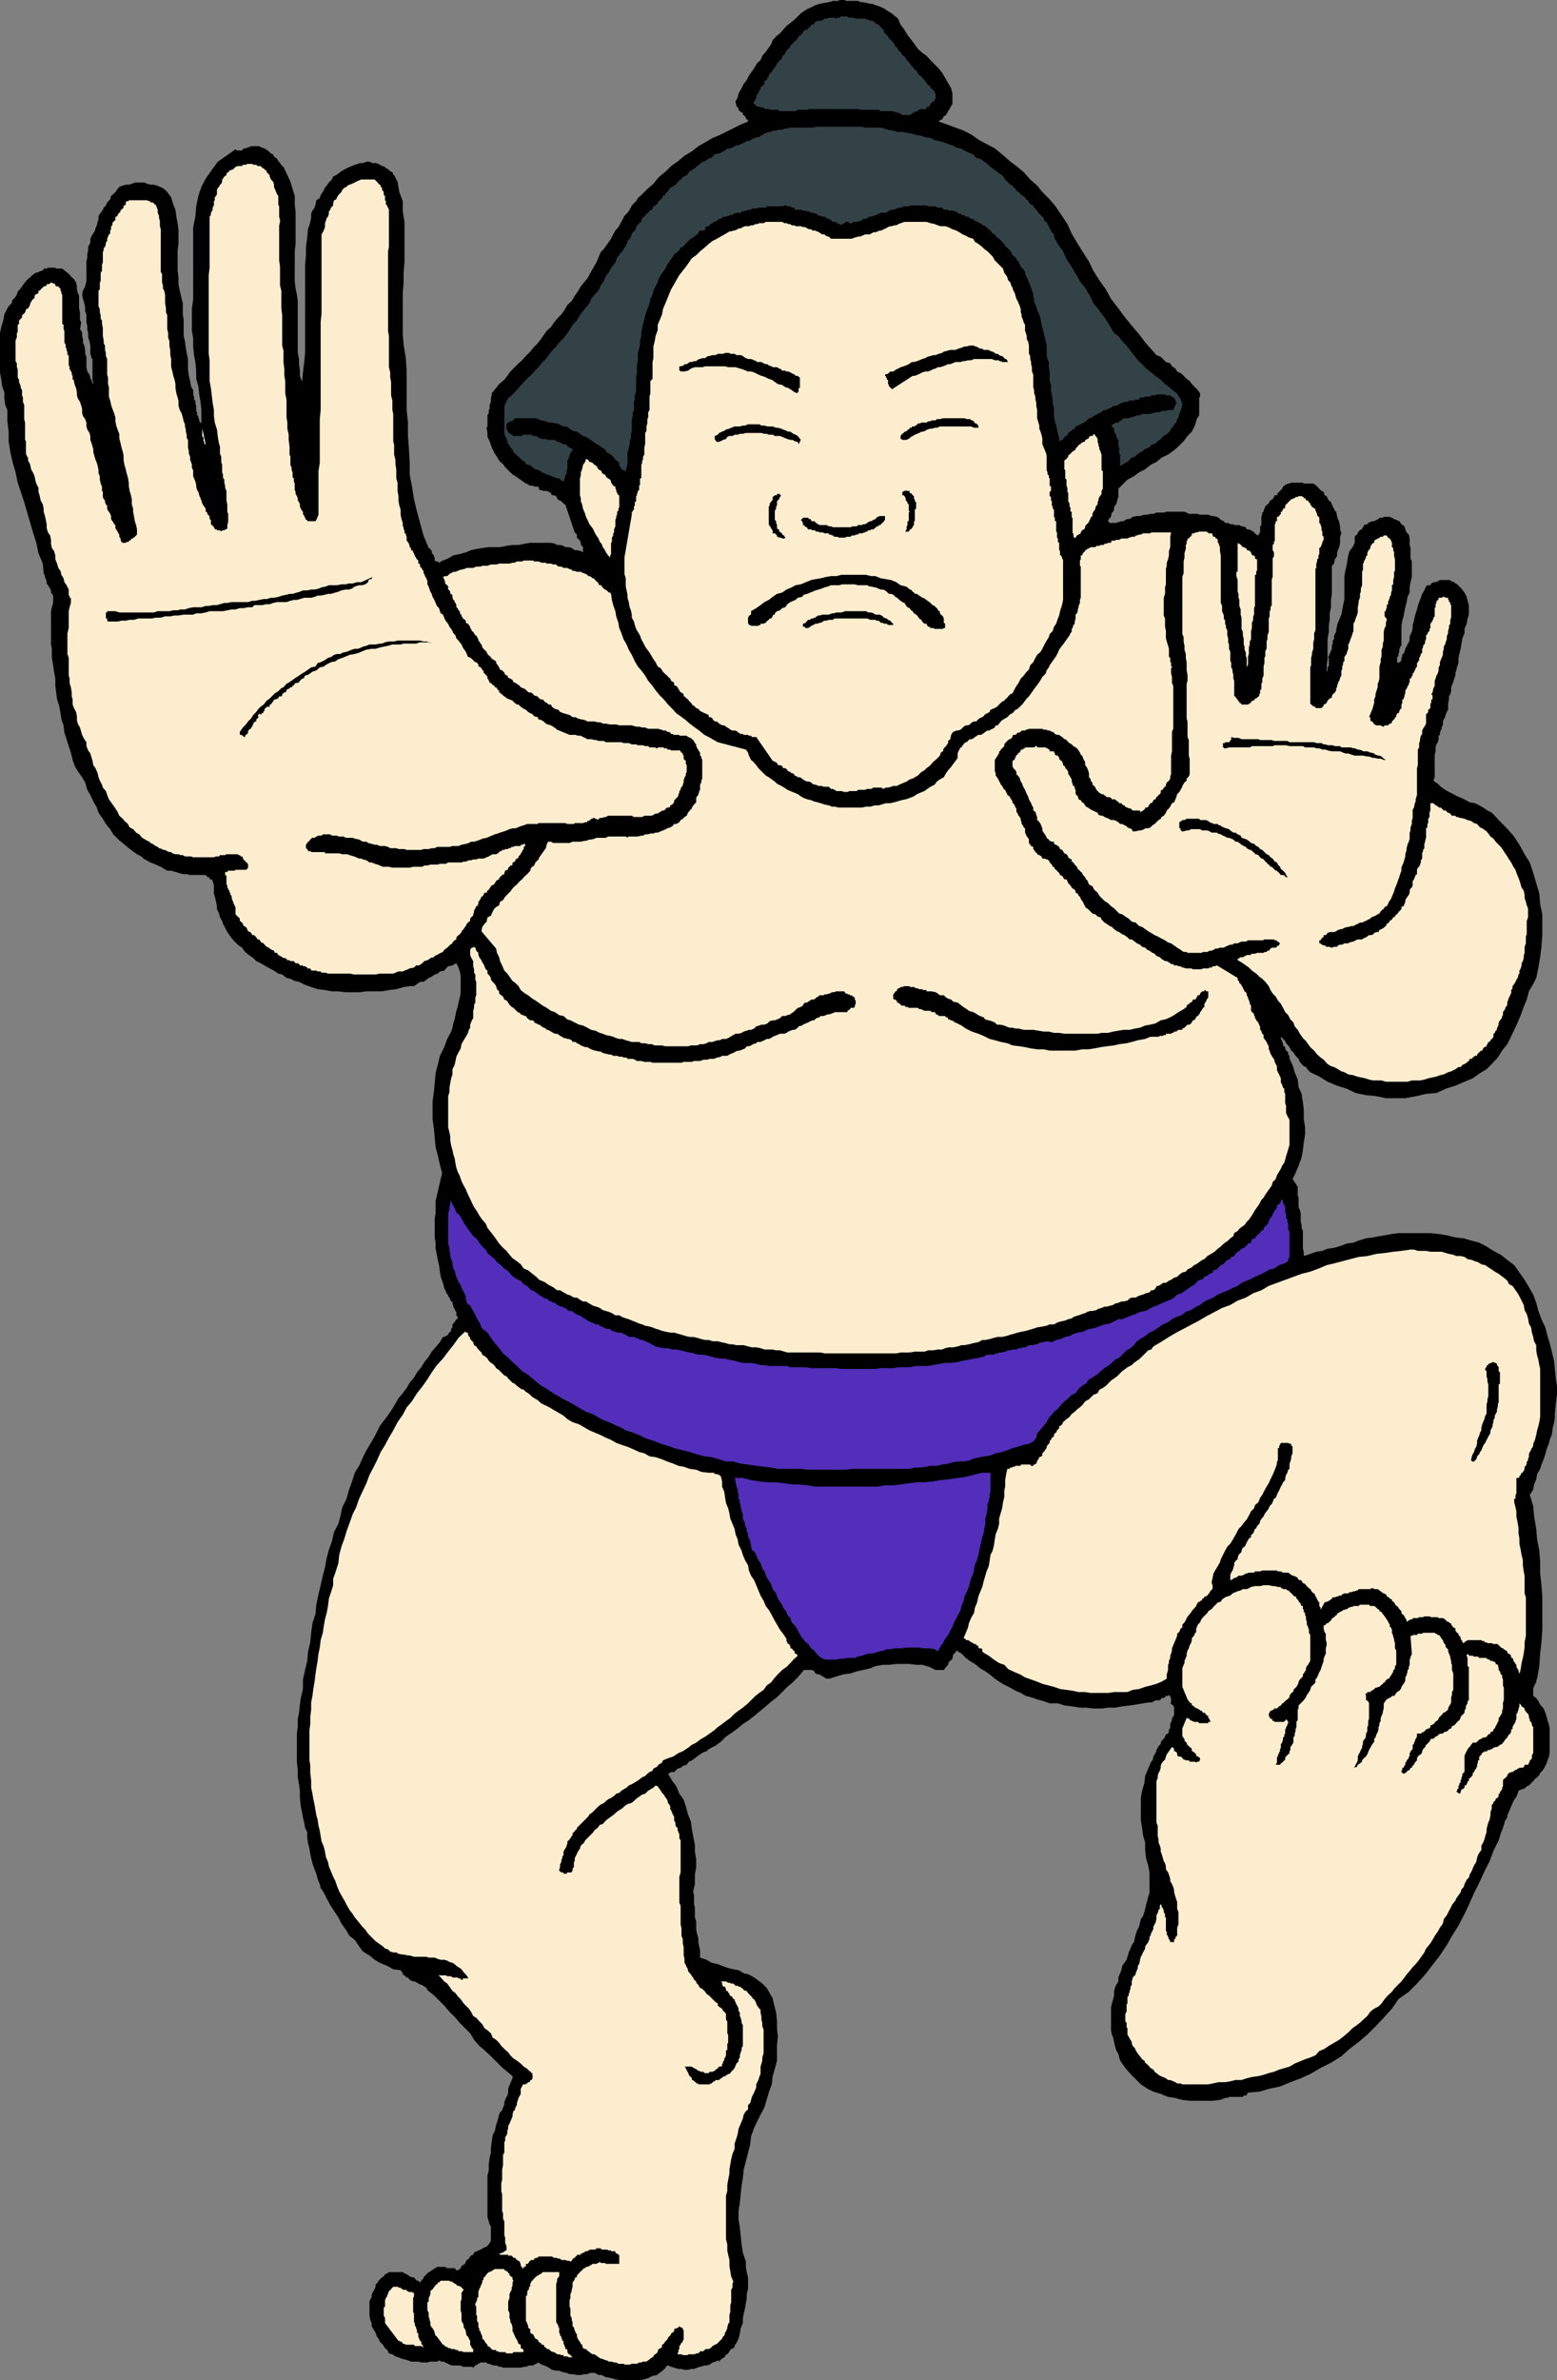 <svg xmlns="http://www.w3.org/2000/svg" width="360.301" height="550.301"><rect width="100%" height="100%" fill="#808080" stroke="none"/><path d="m207.902 4.5.5 1.2.899 1.198.699 1.2.8 1 .903 1.203.7 1 1 .898 1 .7.898 1 1.902 1.902.797 1 .703 1.199 1.399 2.398.3 1.2V24l-.3.5-.2.398-.3.5-.2.301-.199.399-.3.5-.5.3-.2.403-.203.297-.5.203-.297.297 2 .703L223 30.199l1.902 1 1.7 1.2 1.699.902 1.902 1 1.7 1.398 1.699 1.5 1.601 1.2 1.7 1.402 1.5 1.699L240 42.898l1.203 1.5 1.7 1.7 1.199 1.402 1.5 2.2L247 51.8l1 2.2 1.402 2.398 1.2 1.903L252 60.5l1 2.098 1.402 2.203 1.5 2.097 1.2 2.2L258.8 71.3l1.402 1.898 1.7 2.102 1.699 2 1.601 2.097 1.7 1.903.699.797 1 .402 1.199 1.2 1 .3.402.7.797.5.402.698 1 .5 1.2 1.2.699.5.5.703L277 90l.703.898v.801l-.203.2V96l-.297.5-.203.2-.5 1.698-.7 1.403-1 1-.898 1.199-1.199 1.2-1 .898-1.402 1-1.5.703-1.2 1-1.398.699-1.203 1-1.398.7-1.2.898-1.5.8-2.101 2.102v1.898l-.301.801v.2l-.2.699-.3.3-.2.403v.5l-.198.5-.301.199-.2.8v.2l-.5.5-.199.5.399.398h1.5l.5-.199H259l.5-.199h.5l.402-.3.5-.2h.5l.7-.5 1-.2h.699l1-.3h.699l.703-.2h.7l.699-.3h1.699l.699-.2h3.902l.7.2.5.3H277l.703.2h1.899l.8.3h.399l.8.2.399.2.5.5.703.3.297.398h.703l.5.301h.7l.199.2h1.199l.5.3h.3l.7.2.199.5h.5l.5.199.5.3.402.403.301.297.5.203.2-.5.199-.203v-1.399l.3-.3V119.3l.2-.301v-.5l.3-.2v-.202l.399-1 .5-.5.3-.2.2-.5.199-.199.5-.3.3-.5.2-.399h.5l.203-.5 1-1 .2-.5.3-.2.2-.202.699-.297h.3l.399-.203h2.699l.203.203h2.2l.5.297.199.203 1.199 1.199.5.2.199.8.5.2.203.5.297.5.5.398.203.5.2.5.3.5.2.5.3.203.2 1 .199.699.3.7.2 1v.698l.3.903-.3.797v1.402l-.2 1-.3.7-.2.698v.7l-.5.703-.199 1-.5.5v6.5l-.203 1.398v1.7l-.297 1.402v1.5l-.203 1.398v1.399l-.297 1.703v4.597l-.203 1.7v1.203l.203-.301v-.902h.297v-2h-.297l.297-.399.203-.5.297-.699.203-.5v-.7l.2-.5v-.702l.3-.297v-.703l.2-.5.3-.5v-.7l.2-.5v-.398l.199-.5.3-.7.5-1.202.2-1 .199-1.2.3-1.199v-5.5l.2-1.199.3-1.2.2-1.202.199-1.2.3-1 .7-.898.5-1v-1.402l.203-.297.297-.203.203-.297v-.203l.7-.7h.3v-.3l.399-.399v-.3l.8-.2.2-.3 1-.399H318l.5-.3.5-.2.203-.3H320l.203-.2h1.399l.5.2.5.3.5.2.699.3.5.7.699.5.203.698.297.7.5.5.203.902v1.5l.2.7v2.398l.3.703v3.597l-.3 1.2-.2 1.203v1.2l-.5 1-.203 1.2-.297 1.198-.203.903-.2 1.199-.3 1-.2 1.2v4.6l-.3.2v.5h-.2v.7l-.198.5v.5l-.301.198v1.2l.3.203.2-.203H324l.3-.5v-.5l.2-.399v-.5h.3l.2-.5v-.199l.203-.3v-.2l.5-1 .5-.902v-1l.5-1 .2-.899v-.699l.3-1 .2-1 .199-.7.3-.902.2-.8.3-.899.399-1 .3-.898.5-.801.399-.902.3-.297h.7l.203-.403.5-.3h.5l.5-.2.5-.3h2.399l.199.3.699.2.3.3.403.2 1 1 .7.902.5 1 .199.898.3 1v2.2l-.3.902-.2 1.2-.5 1.198v1l-.5 1.2-.199 1.203L338 150l-.297 1.2-.203.898v1.203l-.297.797L337 155l-.2.5v.7l-.3.698-.2.801-.3.7-.2.5v.902l-.198.699-.301.5v.7l-.2 1v1.398l-.3.5-.399 1v.203l-.3.5-.2.5v.898l-.3.301v.5l-.2.398-.199.5v.5l-.3.2v.8l-.2.7-.3.5-.2.703v.898l-.203.801v5.2l-.297.8 1 .7.7.698 1 .7.898.5 1 .5.902.5 1 .402 1 .5.899.5 1.199.2 1 .5.902.5 1 .698 1 .5.7.7.898 1 1.699 1.703 1.703 1.898 1.399 2.102 1.199 2.199 1.199 1.898.8 2.403.7 2.398.703 2.399.2 2.402.5 2.398v4.801l-.2 2.7-.3 2.402-.403 2.398-.5 2.399-.7 1.402-1 1.7-.5 1.898-.698 1.703-.7 1.898-.699 1.7-.8 1.699L349.5 240l-.7 1.398-1.198 1.5-1 1.602-1.399 1.5-1.203 1.2-1.5.898-1.7 1.203-1.898.797-2.101.902-2.2.7-2.199 1-2.402.198-2.098.5-2.699.5h-4.5l-2.402-.5-2.2-.199-2.398-.5-2.101-1-2.2-.699-2.199-.902-1.902-1.2-2.098-1-.5-.5-.5-.699-.5-.199-.5-.5-.402-.5-.301-.7-.5-.5-.398-.5-.301-.5-.5-.402-.399-.8-.3-.399-.5-.5-.2-.5-1-1v.5l.301.5v.2l.2.3v.5l.3.2.2.199v.3l.199.5.3.2.2.203v.5l.3.297v.703l.7 1.398.5 1.7.699 1.699.199 1.703.703 1.597.297 2 .203 1.602v2.2l.297 1.898v1.703l-.297 1.898-.203 1.7-.297 1.699-.703 1.902-.7 1.7-.698 1.398.199.3.3.403.2.297.199.203v.297l.3.203v2.199l.2.2v2.398l.3.703.2.699v2l.203.7v.698l.297.7v4.101l.203.7v1l1.5-.5 1.399-.5 1.398-.2 1.203-.5 1.5-.199 1.7-.5 1.199-.5 1.601-.2 1.2-.5 1.699-.5 1.5-.202 1.601-.297 1.2-.203 1.699-.297 1.5-.203H331l1.902.203 1.899.297 2 .5 1.902.203 1.7.5 1.898.5 1.699.898 1.602 1 1.699.899 1.5 1.203 1.601 1.199 2.399 3.398 1 1.7 1 1.703.699 1.898.5 1.899.703 1.902.899 1.898.5 2 .5 1.602.5 2 .5 2.098.199 1.902.199 2 .3 2.098v1.902l-.3 2.2-.2 2.198v.903l-.198 1.199-.301 1.2-.2 1.5-.5 1.198-.199.903-.5 1.199-.3 1.2-.399 1.198-.5 1.2-.3 1-.7 1.203L355.5 342l-.5 1.2-.2 1.198-.8 1.2.8 2.601.2 2.399.5 2.902.203 2.398.5 2.602.2 2.7v2.6l.3 2.7.2 2.598V377l-.2 2.7-.3 2.6-.2 2.9-.5 2.898-.203.402v.5l-.297.3v.2l-.203.2v.3l-.2.2v1.898l.7.5.5.703.402.797.801.902.399 1 .3.898.2.801.3.899.2 1v5.703l-.2 1-.3.699-.2.7-.3.5-.2.5-.5.698-.5.5-.199.5-.5.5-.5.403-.402.5-1 1-.5.199-.5.5-.7.2-.699.3-.199.7-.3.698-.5.7-.403.8-.297.7-.203.5-.297.703-.402.898v.5l-.5.7-.301 1-.2.699-.198.5-.301.703-.2.699-.3 1-1.2 2.398-.898 2.403-1.203 2.398-1.2 2.602-1.198 2.398-1.2 2.7-1 2.101-1.402 2.7-1.5 2.398-1.2 2.101-1.597 2.399-1.703 2.203-1.7 2.199-1.898 2.098L326 460.5l-2.398 1.7-1.5 2.198-1.899 2.102-1.902 2-1.899 1.898-2 1.7-2.101 1.601-1.899 1.7-2.402 1.5-2.398 1.199-2.399 1.402-2.203 1-2.398.898-2.399 1-2.402.5-2.399.7-2.601.203-.301.5-.2.199h-.5l-.198.3h-3.2l-.199.2h-.5l-1.402.5-1.7.2h-5.3l-1.7-.2-1.898-.5-1.402-.2-1.7-.702-1.699-.5-1.402-.7-1.5-1-2.398-2.398-1.2-1.402-1.199-1.7-.203-.699-.2-.8-.5-.899-.3-1-.2-.902-.198-1-.301-.7-.2-1v-5.3l.2-.899.3-1 .2-.898v-.801l.199-.902.3-.7.5-.8v-.899l.403-1 .297-.699.203-1 .5-.7.5-.702.2-.7.3-1 .399-.898.3-.8.5-.7.2-.902.199-.797.3-.903.5-1 .2-.898.199-.8.5-.7.3-.902.2-.797.203-.903.297-1 .203-.898.297-.8v-4.802l-.297-1.597-.5-1.703-.203-1.899V426l-.5-1.7-.2-1.702-.3-1.7V415.7l.3-1.699.5-1.7.2-1.702.703-1.7.7-1.597.3-.301.2-.7v-.202l.3-.5.399-.7v-.3l.3-.5.2-.399.5-.5v-.3l.199-.399.5-.5.3-.5.2-.5.5-.2.199-.5v-.5l.3-.202v-1l.2-.5.203-.399v-.5l.297-.3.203-.399v-1.7l-.203-.5-.297-.202-.402-.297.199-.203v-1l-.2-.2v-.3l-.3-.2-.2.2h-.5l-.198.3-.5.2h-.301l-.2.3-.199.2h-1l-.199.203h-.3l-.2.297H266l-1.5.203-1.7.297-1.398.203-1.699.199-1.703.3h-1.598l-1.5.2H253l-1.7-.2h-1.398l-1.902-.3-1.7-.2-1.5-.5h-1.898l-1.402-.5-1.5-.402-1.398-.5-1.2-.3-1.199-.7-1.203-.5-1.2-.699-1.398-.699-1.199-.7-1-.702-1.203-1-1-.7-1.2-.699-1.198-1-1.2-.699-.902-.7-1-1-1.2-.702-.198.5-.301.203-.2.199-.199.8v.2l-.5.5-.3.2-.2.5v.198l-.5.5-.199.301-.3.399H216.5l-1.398-.7-1.7-.5H212l-1.5-.199h-3.098l-1.699.2h-1.402l-1.7.3-1.199.5-1.699.399-1.402.3-1.5.5-1.598.2-1.703.5-1.5.5h-.898l-.301-.297-.399-.203-.5-.297-.3-.203h-.399l-.5-.2-.3-.5-.403-.3h-2l-.2.3-1.198 1.403-1.2 1.199-1.199 1-1.203 1.2-1.2 1.198-1.198.903-1.399 1.199-1.203 1-1.2 1-1.5 1.2-1.398.898-1.199 1-1.203.902-1.5 1-1.2 1.2-1.398 1-.5.198-.902.5-.5.5-.7.2-.8.5-.7.5-.5.402-.698.5-.7.3-.5.7-.699.2-.703.5-.7.198-.8.801h-.7l-.698.399 1 1.703.898 1.199.703 1.7 1 1.398.5 1.5.5 1.902.7 1.7.199 1.698.3 1.602.399 2v1.598l.3 1.703v1.898l-.3 1.7v2.199l-.399 1.703.2.898v1.899l.199 1v2.203l.3.898v1.899l.2 1 .3 1V449l.2 1 .199.898v1.7l1.5.5 1.203.703 1.399.297 1 .402 1.398.5 1.203.3 1.2.2 1.199.7 1.199.3 1.199.7 1 .698.902.7 1 1 .7 1.203.699 1.199.3 1.398.5 1.903.2 2v1.597l.199 2-.2 1.903v3.597l-.5 1.903-.5 1.699-.198 1.898-.7 1.903-1 3.398-.902 1.7-.797 1.601-.703 1.5-.7 1.898-.198 1.903-.5 1.898-.5 2-.5 1.899-.2 1.902-.3 1.898-.2 1.903-.199 2-.3 1.898v1.899l.3 1.902.2 1.898.199 2 .3 1.903.7 2.097v1.2l.199 1.203.3 1.199v2.7l-.3 1.198v.903l-.399 2.398-.3 1.2-.2 1.199v1l-.5 1.203-.199 1.199-.3 1.2-.7 1.398H170v.5l-.297.3-.5.2-.203.203-.2.297-.3.5-.2.203h-.3l-.2.5-.198.199-.5.3-.5.4-.2.3-.3-.3-.5.3-.7.2-.699.5-.703.198h-.5l-1 .301-.7.2-.698.3h-.7l-.699.2h-.8l-.7-.2H157l-1-.3-.7-.2-.698-.3h-.2l-.3.3v.2h-.2v.3h-.3v.2l-.7.5-.902.699-1 .203-1 .5-.898.297-1 .203h-4.5l-1.2-.203-1-.297-1.199-.203-1-.5h-.703l-.898-.5h-1l-.7.3h-.699l-.8.2h-.903l-1-.2h-.7l-.698-.3-1-.2-.7-.3h-.699l-1-.2-.703-.5-1-.5-.7-.199-.698-.5-.5.301-.5.2-.2.198h-1l-.699.301h-.5l-.703.2h-4.098l-.402-.2h-.5l-.5-.3h-.7l-.698-.2-.301-.199h-.5l-.2-.3h-1.398l-.5.3-.3.2-.403.198-.5.5-.297-.199h-2.101l-.5-.3h-1.899l-.703-.2-.297-.199-.703-.3-.2-.2h-.8l-.2-.3-.698.3h-1.5l-.7.2H97.5l-.7-.2h-1.698l-.7-.3-.8-.2-.7-.2-.699-.3-.703-.2-.7-.5-.8-.202-.398-.797-.5-.403-.5-.8-.7-.7-.3-.699-.399-.5-.3-.898-.5-.801-.403-.7v-.702l-.297-.7-.203-1v-3.3l.203-.5.297-.5v-.5l.203-.5.2-.399.3-.5.2-.5v-.5l.5-.5.199-.398.8-.801.399-.2.3-.5.5-.202.399-.297h3.203l.399.297.5.203.5.297.199.203.5.199h.5l.199.3.5.5h.3l.403.4.297-.4.203-.3.297-.2v-.3l.203-.2.2-.202.3-.297.2-.203.3-.297h.2l.199-.203.3-.2.5-.3.2-.2h.199l.3-.3H103l.5.3h1.703l.2.2.199.3h.3l.5-.3.2-.2.199-.5.3-.199.5-.3.2-.5.199-.399.5-.3.3-.5.2-.2.5-.2.203-.5.5-.3h.2l.3-.2.5-.202.899-.5.699-.297.5-.703.3-.5V514.8l-.3-.5-.2-.703-.3-1V503l.3-1.2v-1.402l.2-1.5.3-1.199V496.5l.2-1.402.199-1.399.5-1 .3-1.398.403-1.203.297-1.2.203-.5.5-.5.2-.699.3-.5V486l.2-.5.3-.7.2-.3.199-.7v-.902l.3-.8.2-.399.3-.8.2-.399v-.5l-1.2-1-1.402-1.2-1.2-1.202-1.198-1.2-1.5-1.398-1.2-1-1.199-1.402-.902-1.5-2.399-2.399-1.199-1.398-1.203-1.203-1.2-1.399-2.398-2.398-1.5-1.203-.199-.5-.5-.297-.203-.203-.5-.2-.7-.3-.3-.2-.5-.3h-.398l-.5-.2-.301-.199-.399-.5h-.3l-.5-.5-.399-.199v-.3l-.5-.7-1.703-.2-1.398-.8-1.7-.7-1.199-.702-1.203-1-1.5-.899-.898-1.199-1-1.5-1.2-.902-.902-1.5-1-1.399-.7-1.398-1-1.5-.898-1.403-.8-1.5-.7-1.398-.699-1-.203-.902-.5-1.2-.297-1.199-.402-1-.5-1.398-.301-1.203-.2-1-.198-1.2-.301-1.199-.2-1.199v-1.402l-.5-1-.199-1.2-.3-1.199-.2-1.199-.3-1.402-.2-1.899v-1.5l-.199-1.699-.3-1.602V409.2l-.2-1.699v-6.7l.2-1.702v-1.7l.3-1.398.2-1.902.199-1.5.5-2.098v-2.2l.5-2.202.5-2.098.199-2.2.5-2.1.199-2.2.3-2.2.7-2.1.203-2.2.5-2.402.5-2.098.5-2.2.5-1.902.399-2.199.5-1.898.699-1.903.5-2.199 1-1.898.5-1.903.402-1.898 1-2 .5-1.902.7-1.899.699-2.199 1-1.602.898-2 .8-1.597 1.2-2 .902-1.602 1-2 1.2-1.601.898-1.2.8-1.199.7-1.199.703-1.2 1-1.202.899-1.2.699-1.199 1-1.199.699-1.2 1-1.202.703-1.2 1-1.199.7-1.199.898-1 1-1.2.699-1.202h.3l.403-.2.5-.3v-.2l.297-.3.203-.2.2-.199v-.5l.3-.3v-.7l.5-.5.2-.398.199-.301h.3v-.5l-.3-.402v-.797l-.2-.203-.199-.5-.3-.5v-.2l-.2-.5v-.5h-.3l-.2-.398-.203-.5-.297-.3v-.4h-.203l-.7-1.5-.3-1.202-.5-1.399-.2-1.199-.198-1.5-.301-1.2-.2-1.202-.3-1.399v-1.398l-.2-1.203V281.7l.2-1.199v-2.8l1.5-6.5-.5-1.9-.5-2.202-.5-1.899-.2-2.199-.199-2.102-.3-2.199v-4.101l.3-2.098.2-2.2.199-2.202.5-1.899.5-2.101 1-2 .699-1.899.902-1.699.301-.902.2-1 .3-.899.399-2 .3-.898.2-1 .3-1.203.2-.899v-4.101l-.2-1-.3-.899-.5-1-.399.2-.5.3-1 .2-.5.5-.402.5-1 .199-.5.5-.7.203-.699.5-.699.297-.5.402-.703.5h-.797l-.703.5-.7.5h-1l-1.398.2-1.699.5-1.703.198-1.598.301h-3.601l-1.5.2H80l-1.7-.2h-1.5l-1.597-.3-1.703-.2-1.5-.5-1.398-.5-1.399-.699-1-.2-1-.5-.902-.202-1-.797-.899-.203-1-.7-1-.5-1.199-.699-.902-.5-1-.5-.7-.699-1-.7-.898-.702-.703-1-1-.7-.7-.699-.698-.8-1-1.399-.5-1-.5-.902-.2-.7-.5-.8-.199-.899-.5-1v-.699l-.203-1-.297-1.2-.203-.702V204.7l-.297-1-.203-.398h-.5v-.5H48l-.2-.301-.198-.2H44l-.797-.202h-.902l-1-.297-.7-.203-1-.297h-.898l-.703-.403-.797-.5-.703-.3-.898-.399-.801-.3-.899-.5-.699-.399-.5-.5-1-.5L31 197l-1.2-.902-2.398-2-1.199-1.2-.703-1.199-1-1.199-.7-1.2-1-1.402-.398-1.199-.8-1.398-.7-1.5-.699-1.203-.5-1.7L19 179.7l-1-1.398-.7-1.203-.5-1.399-.398-1.699-.5-1.5-.5-1.602-.5-1.5-.199-1.699-.5-1.398-.203-1.403-.297-1.699-.5-1.5-.203-1.601-.2-1.5v-1.7l-.3-1.597-.2-1.5-.3-1.703V150l-.2-1v-7.7l.2-.902.3-1V137.7l-.3-.398-.2-.301v-.5l-.198-.402-.301-.5-.2-.297-.3-.403v-.5l-.399-1v-.199l-.3-.699-.2-2.2-1-2.402-.5-2.398-.699-2.2L7 120.899l-.7-2.398-.698-2.402-.801-2.399-.7-2.101-.5-2.399-.699-2.398-.5-2.203L2 102v-2.2l-.297-2.402v-2.597l-.5-1.203-.203-1.5v-1.399l-.5-1.398-.2-1.5-.3-1.703V77l.3-1.402.5-1.7L1 72.7l.703-1.398.297-.5.703-.703.2-.797.5-.403.5-.8.199-.7.5-.5 1-1.398L6 65l.5-.5.5-.402.5-.5.703-.5.7-.2.699-.3.5-.2v-.3h.699l.3-.2h1.7l.199.2h1.402l1 .8.5.403.7.797.5.402.5.8.199.9v.698L18 67.7l.3.7v2.9l.2.898v1.7l.3.699-.3 1.5.5.703v.699l.203 1v.7l.297.698.203 1v.903l.297.7v2.398l.203 1 .5.7.2.703.3.797.399.703v-.5l-.2-.203V83l-.199-.2-.3-1v-1.902l-.2-1-.3-.898v-1l-.2-.7v-1L20 74.599V72.7l-.297-.7v-1l-.203-.902-.297-1-.203-1 .203-.899.5-1L20 65v-4.5l.203-1v-.7l.2-1v-.702l.5-1v-.899l.5-1 .5-.699.199-.7.3-.702.2-.797.199-.703v-.7l1-1.398L24 48l.5-.5.3-.7.7-.702.203-.797.5-.403.5-.5.5-.699.399-.5.8-.3.7-.2h.699l.699-.199.703-.3h2.2l.699.3.699.2h.8l.7.198.699.301.5.2.703.5.5.5.899 1.199.5 1.703.5 1.199.199 1.598.3 1.5.2 1.703v3.097l-.2 1.403v4.797l.2 1.5v1.601l.3 1.5.399 1.7.3 1.199v2.601l.2 1.2v3.8l.3 1.2.2 1.5.203 1.199L43.5 83v2.398l.203 1.5.297 1.2.203 1.203.2.398.3.5v1l.2.5v.7l.3.199v.703l.2.5V95l.199.3v.7l.3.2v.5l.2.198v.5l.5.5v.2V94.8l-.2-1.903-.3-1.699-.2-1.898-.5-1.703v-1.899l-.199-2-.3-1.601-.2-2v-1.899l-.3-1.699v-5.2l.3-2V52.5l.5-2.402.2-2.399.5-2.398.699-2.102 1-1.898 1.398-2 1.402-1.903 2-1.398 2.098-1.5.3.3H56l.203-.3.2-.2h.5l.3-.202h.2l.699-.297H60l.5.297.703.203.297.199.703.5.5.5.5.2.2.5.699.5.3.5.399.5.5.698.3.2.899 1.902.703 1.5.5 1.7.5 1.6v2l.2 1.598v7.5l-.2 1.7V65l.2 1.7.3 1.398.2 1.5v12l.3 1.402v1.2l.2 1.5v1.198l.5 1.403.199-2.203.3-2.399.2-2.101v-20.2L70.8 59v-1.902l.3-2.2.2-2.097.3-.703.2-.797.199-.903v-1l.3-.699.5-.699.2-.7.203-1 .797-.5.203-.702.5-.7.5-1 .399-.5.5-.699.699-.699.3-.7.7-.3.5-.402.699-.5.5-.297.703-.403.7-.3.5-.2.699-.3.699-.2.5-.199h.7l.8-.3h.7l.703.3h.7l.699.2.3.199.5.3h.2l.5.2.199.3.5.2.199.203.3.297.5.203.2.5v.199h.203l.297.5.203.5.297.5.402 2.398.801 2.102v2.398l.399 2.403V60.5l-.2 2.598V65.3l-.199 2.398V77.3l.2 2.398.5 3.102.199 3.097V94.8l.3 2.898v3.102l.2 2.597.199 3.403v2.898l.5 2.602.5 3.097.699 2.903.703 2.597L98 123.8l1.203 2.898.399.2v.3h.3v.5l.2.399.3.3v.2l.2.5v.5l.199.203h.5l.3.297h.2l.199-.297.5-.203 1.203-.5 1.2-.7 1.5-.3 1.398-.399 1.199-.5 1.402-.3 1.2-.2 1.5-.199h2.601l1.5-.3 1.399-.2H120l1.5-.3 1.203-.2h4.797l.902.2.5.3h.7l.8.2.399.3h.8l.7.2.699.5h.5l.902.198.5.301V126.5l-.199-.3-.3-.2v-.5l-.2-.5-.203-.2-.297-.3-.203-.2v-.702l-.5-.5-2.2-6.5h-.198l-.7-.7-.3-.199h-.2l-.5-.5-.199-.5-.5-.199h-.5l-.203-.5-.5-.3-.5-.2h-.7l-.5-.2h-.5l-.198-.8h-1l-.2-.2h-.699l-.3-.202h-.2L122 111.8h-.297l-.703-.5-1-.703-.7-.5-.698-.399-1.7-1.699-.5-.7-.902-.8-.5-.902-.5-.7-.5-1-.398-1-.301-.898-.5-1v-.902l-.2-1.2.2-.3V96l.3-.5v-.7l.2-.3v-.902l.3-.7v-1l.2-.5v-.5l1-1.199.699-.898 1.203-1 .7-.903.699-1L119.8 84.2l1-.898.902-1 1-1 .7-.903 1-1 .699-.898 1.398-2 1-.902.703-1 .7-.899 1-1 .699-1 .699-1.199 1-.902.699-1.2.703-1 .7-1.199 1-1.199.699-.902.5-1 1.399-2.4 1-2.398.703-.703.5-.7.7-1 .5-.699.5-1 .5-.898.699-.801.5-.902.398-.7.5-1 .703-.699.5-.699.5-1 1-1 .399-.7.8-.702 1.399-1.399 1.402-1.199 1.2-1.5 1.699-1.402 1.199-1.2L157 37.2l1.402-1.2 1.7-1 1.5-1.2 1.601-.902 1.7-1 1.699-.699L170 29.5l1.402-.7 1.7-.702V27.8l-.301-.203-.2-.297-.199-.403-.3-.3h-.2v-.5l-.5-.2-.5-.5V25.2l-.199-.5h-.3v-.5l-.2-.5v-.2l.5-1 .2-.902.699-1.2.5-1 .699-.898.5-1 .5-.7.699-1 .703-1.202.797-.7.402-1 .801-.898.7-1 .5-.7.398-1 .8-.902.899-.699.703-.8L182 6l.902-.7 1-.8.7-.7.699-.702.699-.5.8-.5.903-.399 1-.5.899-.3 1-.2L191.8.5l1-.3h1.2l.203-.2h1.399v.2h2.898l.703.3h.5l1 .2.7.198h.5l.699.301.699.2.699.3.5.2.703.5.797.5.402.199.5.5.7.5.3.402"/><path fill="#334247" d="m204 6.5.5.398v.5l1 1 .203.5.5.403.5.5.2.297.3.703.399.199.3.7.5.3.2.5.5.398.5.5.199.5.699.7.5.703.5.5.203.297.5.402.2.5.5.5.3.2.399.5.5.5.3.5.399.5.5.198v.5l.5.2.199.3.3.2v.5h.2V22.8l-.2.199v.3l-.3.2h-.2v.2h-.198l-.301.3v.2l-.2.3v.2h-.699v.5h-1.5v.198h-.5v.301H212v.2h-.297l-.203-.2v.399h-.297l-.203.3h-.2l-.3.2h-1.7l-.198-.2h-.2l-.3-.3h-.5l-.2-.2h-.5l-.199-.199h-3.101v-.3h-4.399l-.703-.2h-11.297l-.402.2h-2.2l-.5.3H180.5l-.5-.3h-1.598l-.5-.2h-1v-.3h-.699l-.203-.2h-.5l-.5-.199-.2-.3-.3-.2-.2-.3.2-.2.3-.5.2-.2v-.5l.203-.5.297-.202.203-.7.297-.3v-.5l.402-.2.301-.199.2-.5v-.5l.5-.199.199-.5.3-.3v-.4l.5-.5.2-.3.199-.2.3-.5.2-.202.3-.5.2-.5.699-.7.3-.199.2-.3v-.5l.5-.2.203-.5.297-.5.203-.199.7-.7v-.3l.5-.402.199-.297.3-.203.7-.7.199-.5.5-.3.3-.2.2-.5.5-.5h.5L187 6.5l.5-.3.203-.5H188l.402-.2.301-.5.7-.2h.699l.5-.3.199-.2h.5l.5-.202h1.402l.297.203.203-.203h.7V3.8h1.699l.3.297h1.2l.199.203h2.402l.2.199h.5l.3.3h.7l.199.2h.3v.3h.2v.2h.199l.3.2h.2l.3.3v.2h.2l.199.3M233.3 42.2l.5.5.5.198.2.301.5.5.203.399.5.3.5.5.5.403.5.297.2.5.5.203.199.5.5.5.5.199.199.5.699.7.3.5.5.5.403.398.297.3.203.7.5.203.2.5.3.5.2.5.3.5.2.398.5.5v.5l.199.5.3.5.7 1.2.898 1.199.5 1.203.703 1.199.797 1.2.703 1.198.7 1.2.699 1.203 1 1.199 1.398 2.398.5 1.2 1 1.203.703.898.899 1.2.8 1.199.7 1.203L257.8 77l1 .7.902 1.198 1 1 .899 1.2.8 1 .899 1.203 1 .898.902 1 1.2.899 1 .8 1.199.903 1 1 1.199.898.902.801.297.2.203.198h.2v.301l.3.2v.3h.2v.2l.3.199v.5h.2v.5l.199.203v.297l-.2.703-.199.699-.3.7-.2.8-.3.398-.2.801-.5.399-.203.5-.5.5-.2.5-.5.5-.5.402-.5.3-.898.9-.5.3-.5.5-1 .398-.402.5-.797.301-.402.2-.5.5-.5.199-.7.5-.5.5-.699.203-1 1-.5.199-.699.5-.5.2v-2.602l-.203-.2v-1.5h-.2V101.7l-.3-.199v-.2l-.2-.5v-.3l-.3-.2v-.202l-.2-.297v-.703l-.698-.7.5-.3.199-.2.5-.199h.5l.199-.3.5-.2.203-.3.5-.2h1l.399-.199h.3l.7-.3h.199l.5-.2h.5l.5-.3h1.902l.5-.2h.2l.699-.2h.8l.399-.3h1l.5-.2h1.199v-.3h.203v-.402L272 93.8v-.203l.203-.297v-.403H272v-.5l-.297-.3v-.2h-.203l-.297-.199H271l-.2-.3h-1v-.2h-2.198l-.2.2h-1l-.199.3h-1.402v.2h-1v.199h-.2v.3h-.8l-.399.2h-1l-.5.3h-.5l-.699.2-.5.203-.402.297-.5.203h-.5l-.5.297-.2.203-.699.199-.3.3h-.7l-.5.5-.5.2-.402.2-.5.3-.5.2-.2.3-.8.2-.7.698-.5.301-.398.2-.3.199-.7.3-.5.2-.199.5-.5.203-.5.5h-.203l-.297.297v.203l-.203.199v.3h-.5v.2h-.2v.3h-.3v.4h-.398l-.301.3h-.2v-.7l-.3-1-.2-1-.199-.902-.3-1-.2-1.199V94.3l-.3-1v-.903l-.2-1.199-.199-1V89l-.3-.902v-2.2l-.2-1V83.7l-.3-.699-.2-.902v-2.2l-.203-1-.297-1.199-.203-.898-.297-1-.203-.903-.2-1.199-.3-1-.5-1-.2-.898-.5-1v-.703l-.198-.7v-.5l-.301-.699-.2-.699-.199-.5-.3-.7-.2-.5-.3-.702-.399-.797v-.403l-.5-.8-.5-.399-.203-.5-.297-.699-.5-.5-.203-.5-.7-.5-.3-.7-.398-.5-.5-.5-.5-.402-.2-.5-1.199-1.199-.5-.3-.5-.7-.5-.199-.5-.7-.402-.3-.801-.7-.398-.202h-.301V51.8h-.2l-.3-.203h-.2l-.199-.297h-.3l-.2-.203h-.3l-.2-.2-.199-.3h-.5l-.3-.2h-.2v-.3h-.703l-.297-.2L223 49.7h-.5l-.2-.3h-.5l-.5-.5h-.5v-.2h-1.198l-.2-.199h-1l-.199-.3L218 48h-1.2l-.3-.3h-1.7l-.398-.2H210.5l-.2.2h-1.198l-.5.3h-.5l-.5.2h-.2l-.5.3h-.699l-.5.2-.203.198-.5.301h-1.398v.2h-.301l-.5.3h-.2l-.199.2h-.3l-.5.199h-.399l-.5.3-.3.2h-.7l-.203.3-.297.2h-.402l-.301.203h-1.2v.297h-.898V51.3h-.8v.297h-.399v.203h-.3l-.2.297-.3-.297h-.2l-.5-.203-.203-.297h-.7l-.3-.203-.2-.2-.5-.3h-.198l-.301-.2-.5-.3h-.399l-.5-.2h-.3l-.399-.199-.3-.3h-.2l-.5-.2h-.5l-.5-.3h-.402l-.5-.2h-.5l-.2-.199h-1.699v-.3l-.3-.2h-.399l-.3-.3H182v-.2h-.5l-.297.2h-3.8l-.2.3H175.5l-.297.2H174l-.2.3h-.698l-.301.2h-.399l-.5.198h-.3l-.2.301h-1l-.402.2h-.297l-.203.3h-.5l-.2.2h-.5l-.3.199h-.7l-.198.3-.301.2h-.399l-.5.5-.5.203h-.199l-.3.297-.5.203-.2.297-.203.203h-.297l-.5.199v.5l-.203.3h-1l-.398.4v.3l-.301.2-.899.698-.8.5-.7.7-.699.8-.703.403-.5.797-1 .703-.398.699-.5.7-.7 1-.3.698-.7 1-.5.7-.5.902-.199.8-.5.9-.5 1-.203.898-.5 1-.2 1-.3.902-.398 1-.301.898-.2 1-.3 1-.2.903-.199 1v.898l-.3 1v1l-.2.899-.3 1V83.5l-.2 1v1.598l-.199 1V90.5l-.3.898v.7l-.2.8v1.903l-.3.699v.7l-.2 1v2.398l-.203.902v.8l-.297.7v.7l-.203 1-.297.898v2.703L145 108l-.2.898h-.3v-.199h-.5v-.199h-.2v-.3h-.198v-.2l-.301-.3v-.7l-.2-.2-.699-.5-.5-.702-.5-.5-1-.5-.402-.7-.797-.5-.703-.5-.7-.398-1.398-1-.8-.5-.7-.2-.699-.5-.703-.5-1-.202-1.398-1h-.7l-1-.5-.699-.2-1-.199H127l-.7-.3-1-.2-.698-.3-.7-.2h-4.601l-.2.2h-.3v.3h-.2v.2h-.699v.3h-.5v.2l-.199.199V99.3h.2v.297l.199.203v.297h.3l.2.203.3.199h.2v.3h2.199l.199-.3h2.203v.3h.899l.3.2h.2v.3h.5l.199.2h1.199v.2h1.902l.301.3h.2l.3.2h.399l.3.3h.2l.3.2h.399l.3.198h.2v.301l.3.2h.2l.199.3h.3l.2.2v.199l-.2.3-.3.2v.3l-.2.2v.5h-.198v.5l-.301.402v2l-.2.2v1l-.3.198v.5l-.2.2v.3l-.199.403-.5-.203-.5-.5h-.5l-.5-.2-.699-.3-.5-.2-.703-.199-.5-.3-.7-.2-.198-.3-.5-.2-.7-.199-.5-.3-.5-.5-.5-.2-.699-.2-.203-.5-.5-.3-.5-.402-.5-.5-.398-.297-.301-.403-.5-.3-.2-.7-.5-.5-.199-.5-.3-.199-.2-.699-.199-.5-.3-.7-.2-.5v-6.5l.2-.202V93.3l.3-.403v-.3h.2v-.2l.199-.3v-.2h.3l1.2-1.199.898-1 .8-.898.903-1 1-.903.899-1 1-1L125.3 84l1-1 .699-.902.703-1 1-1 .7-.899 1-1 .699-.898.699-1 .699-1.203 1-1 .5-.899.703-1 .7-.898 1-1.203.398-1 .8-1 .899-.899L139 66l.703-1 .5-1.2.7-.902.699-1.199.8-1 .399-1.199.5-.5v-.2l.5-.5.199-.202.3-.5.2-.297.3-.403.2-.5.203-.3v-.399l.5-.5.297-.5.203-.5V54l.7-.7.3-.5v-.5l.399-.202.3-.5.5-.297v-.403l.2-.5.5-.3.199-.2.3-.5.399-.199.3-.5.5-.199.2-.3.203-.5.5-.2.5-.5.2-.5.3-.2.5-.5.2-.5.5-.202.199-.5.3-.2.399-.5.3-.5.5-.199.399-.3.3-.2.5-.5.403-.5.297-.199.5-.5.203-.2.7-.3.3-.402.399-.5.5-.297.3-.203.399-.2.5-.5.5-.3.699-.7h.5l.203-.199.797-.5.203-.199h.5l.2-.3.5-.5.699-.2h.3l.399-.2.5-.3.5-.2.199-.3.8-.2h.2l.5-.202.5-.297.402-.203h.5l.5-.297.5-.203.5-.2.399-.3h.5l.5-.2.199-.3.8-.2.2-.199h.703l.297-.3.402-.2.5-.3 1-.399h.5l.399-.3h.8L180 30h1l.703-.3h.5l.7-.2h5.3l.7-.2H199.5l.703.2h3.399l.898.2 1 .3 1.203.2.899.3h1.199l1 .2 1.199.198 1 .301 1.203.2.899.3 1.199.2 1 .5.902.199 1.2.3 1 .403 1 .297.898.5 1 .203.902.5 1 .5 1 .398.7.801.898.2 1 .698.699.5.703.7 1 .703 1 .797.7.402.699 1 .699.7"/><path fill="#fcedcf" d="m62.402 40.8.301.7.5.5.2.7v.5l.199.5.3.698.2.5.3.403v2l.2.398v2.399l.199.8v.403l-.2.797v8.101l.2 1.5V66l.3 1.2v4.1l.2 1.598v7l.3 1.2v2.601l.2 1.7v1.5L66 88.097v2.8l.3 1.5V96.5l.2 1.2v1.398l.3 1.402v1.2l.2 1.5v1.898l.203.5v1.902l.297.7v.5l.203.5v1.198l.297.2v.703l.203.5v1.5l.2.398v.5l.3.5.2.5v.5l.3.399.2.5v.5l.199.5.3.5.2.203v.5l.3.5.2.398.199.5h.3v.301H73l.203-.3.5-1.2v-10.102L74 107V96.898l.203-2.097V74.398l.2-1.898V54.2l.3-.5.2-.4.3-.8v-.902l.2-.5.199-.7.3-.3.2-.7v-.5l.3-.398.2-.5.5-.5V47l.199-.7.5-.202.199-.5.3-.5.7-.7.203-.5.5-.5.5-.199.2-.3 1-.399.699-.3.3-.2.7-.3.5-.2h3.101l.7.7.199.3.3.2.2.198v.301l.3.2v.5l.2.199.199.3v.7l.3.203v1l.2.199v.8l.3.2v.2l.2.3.199.5v8.598l-.2 1V76.5l.2 1.2v7.198l.3 1.2V87.3l.2 1v3.097l.3 1.2V94.8l.2.898V102l.203.898v2.2l.297 1.203v1l.203 1.199v2.098l.297 1v1.902l.203 1.2v1l.2 1.198.3.903V119l.2 1 .3.898v.801l.2.2v.5l.199.199v.703h.3v.297l.2.5V125l.3.3v.2h.2v.2l.199.5v.3l.3.2v.5h.2l.3.198v.301l.2.2v.199l.199.3v.2l.3.3v.2l.2.203.3.297v.703h.2l.203.199v.5l.297.3.203.2v.2l.297.3v.5l.203.2v.198l.2.301v.2l.3.3v.399h.2v1l.3.5.2.703.199.5.3.5.2.699.3.5.2.398.199.5.3.7.5.5.2.703.199.5.5.297.3.703.2.5.5.699.203.2.297.698.402.5.301.5.2.5.5.5.199.7.5.5.3.402.399.5.3.7.2.3.5.7.199.5.3.698h.2l.3.2h.2l.203.3.297.2.203.3.297.2h.203l.2.203.3.297v.5h.2l.3.203.2.199.199.3v.2h.3v.5l.7.7.199.3v.398l.3.301v.2l.2.3v.2h.3l.2.199.199.3h.3v.2h.2v.3h.3l.2.2v.203h.203v.297h.297v.5h.203v.203H116v.199h.203l.2.3.3.2.7.5.5.2.699.3.5.5.5.398H120l.5.5.703.5.5.2.5.5.5.3.5.2.399.5.8.203.2.5.699.199.5.3.5.5.5.2.699.2.5.3.703.5.2.2.5.198.699.301.5.2.699.3.5.2h1.402l.5.199h.7l.5.3.5.2.5.3h.898l.8.2H138l.5.203h1.203l.5.297h3.598l.5.203h1.199l.703.297h1l.399.203h1.199l.5.199H150l.3.3h1.2l.5.2h.203v-.2h1.399v.2h.8v.3h.7l.199.2H157l.203-.2v.2l.297.2.203.3.297.2v.3l.203.2v.698l.2.301.3.2v.699l.2.3v1.602l-.2.3v.5l-.3.4v.3l-.2.2v.698l-.203.5v.301l-.297.2-.203.5v.199l-.297.3v.403l-.203.297v.203l-.2.5-.3.199-.2.3-.3.2v.5l-.2.2-.198.3-.5.2v.3l-.301.2h-.399l-.3.198-.2.301-.3.2h-.399l-.3.3h-.2l-.5.399h-.5l-.5.3-.402.2h-1.7l-.5.3h-1.898l-.5-.3h-5.5l-.5.3H140l-.797.2H139l-.5.203-.2.297-.3-.297h-.398v-.203h-.301l-.2.203h-.3l-.2.297h-.199v.203h-.5v.297h-.5l-.5.203H133l-.2.199h-1.5l-.5-.2h-6.198l-.2.2H122l-.797.3-.703.2-.7.3-.5.2h-.698l-.7.2-.699.3-.5.2-1 .3-.5.2-.703.198-.7.301-.5.2-.698.3-1 .2-.399.199-.8.3-.7.2H109l-.5.3-.7.2-1 .203-.698.297h-1.399l-.703.203h-2.898l-.5.297h-.7l-.699.203H98l-.5.199h-3.398l-.5-.2h-1.399l-.5-.202h-1.402l-.5-.297-.7-.203h-1.199l-.699-.297h-.5l-.703-.203-.797-.2-.402-.3H84l-.398-.2-.5-.3-1-.2-.5-.199H80l-.5-.3h-1.2l-.3-.2h-1.2l-.398-.3h-1.699l-.3.3h-.7l-.5.2-.402.3h-.5l-.301.2-.2.199-.198.3-.301.2-.2.3-.3.403v.797l.3.203v.199h.2v.3H72v.2h3.203v.3H78.5l.703.2h1.2l.5.2 1 .3.5.2.699.3h.5l.398.2.8.198.7.5h.5l.703.301.7.2.5.199.699.3H90l.8.2h4l.802-.2h2.101l.5-.3h.7l.699-.2h1.699l.5-.199h1.402l.5-.3h3.098l.5-.2h.5l.699-.3h.5l.5-.2h.703l.5-.199h1.2l.699-.3.5-.2.5-.3.398-.2h.8l.403-.2.297-.3.203-.2H116l.203-.3h.5l.2-.2h.699v-.202h.5l.3-.297h.399l.3-.203h1.399v-.297h.5l.203-.203h.297v.5l-.297.203v.5l-.203.199-.2.3v.2l-.3.3v.2l-.5.5v.2l-.2.3h-.198l-.301.2v.198l-.2.301-.3.2h-.2v.5l-.199.199h-.3l-.2.3-.3.2v.3l-.2.2-.5.203-.199.5v.297l-.5.203-.203.199-.5.5v.3l-.5.2-.2.2-.3.5-.2.3-.5.2-.198.198-.301.5-.2.301-.3.2-.2.5h-.5l-.199.5-.3.402h-.2l-.199.5-.3.5-.2.199v.5l-.3.5h-.2l-.203.5-.297.5v.398l-.203.5v.301l-.5.399-.2.3v.5l-.5.403-.3.297-.2.5-.198.203-.301.5-.5.5v.199l-.399.5-.3.2-.5.5v.5l-.399.198-.5.5v.2l-.5.3-.5.5-.203.2-.297.203-.402.297-.301.5-.5.203-.398.199-.5.3-.5.2-.2.3-.8.2-.2.2-.5.3-.699.2-.5.5-.703.5h-.7l-.5.5-1 .198-.398.2-.8.3-.399.2h-1l-.703.3-.5.2h-3.098l-1 .203h-5l-1-.203h-5l-.5-.2h-1l-.199-.3H73.5l-.297-.2H72v-.3l-.398-.2h-.5v-.199l-.5-.3h-.5v-.2h-.7l-.199-.3-.3-.2h-.5l-.2-.199-.203-.3h-.797L67 222h-.5l-.2-.3-.3-.2h-.398l-.301-.2-.5-.3-.399-.2-.3-.5h-.5l-.2-.5-.5-.202-.5-.297-.199-.203-.5-.2-.5-.5-.203-.3-.5-.2-.2-.199-.3-.5h-.398l-.301-.5-.5-.5h-.399l-.3-.5-.2-.199-.5-.2-.199-.5-.3-.5-.5-.202-.2-.5L56 213.3l-.5-.403v-.5l-.297-.3-.402-.399-.301-.3v-1.7l-.2-.199v-.2l-.3-.5v-.3l-.2-.2v-.202l-.198-.5v-.5l-.301-.2v-.5h-.2v-.5l-.3-.199v-.3l-.2-.2v-.5l-.199-.199v-2l-.3-.2v-.702h.5l.199-.297h1.5l.199-.203h2.402l.301-.2.2-.3v-.899h-.2v-.3h-.3v-.2h-.2v-.3h-.3v-.2l-.2-.199v-.3L56 198h-.297l-.203-.3h-.297l-.203-.2h-2.598l-.3.2h-1.2l-.199.3H50l-.5.2h-4.797l-.5-.2h-1.402l-.5-.3h-.5l-.5-.2h-.7l-.699-.2-.3-.3h-.399l-.5-.2-.5-.3h-.5l-.203-.2-.7-.202-.3-.297-.5-.203-.398-.297-.301-.203-.5-.2-.2-.3-.5-.2-.5-.3-.699-.399-.699-.8-.703-.399-.7-.8-.8-.4-.398-.8-.801-.7-.399-.5-.8-.702-.399-.899-.5-.8-1.5-2.098-.402-1-.301-.903-.7-.8-.198-.7-.5-.898-.301-.8-.2-.9-.5-1.202-.5-.7-.199-1-.199-.699-.3-1-.5-.699-.403-1v-.902l-.5-.7-.5-1-.2-.699-.3-1-.5-.898-.2-.801v-.902l-.198-1-.5-.899-.301-.8v-1.2l-.2-.699v-.902l-.199-1.2-.3-1v-1l-.2-.699v-4.101l-.3-.899v-4.8l.3-1.2v-3.898l.2-.903.3-1V138.2h-.3v-.5h-.2v-1.398l-.5-1-.5-.703-.199-.899-.5-.8L14 132l-.5-.7-.297-1-.402-1v-.902l-.301-1-.5-.699-.2-1v-.898l-.198-1-.5-.703-.301-1v-.899l-.2-1-.199-.898-.3-1v-.703l-.2-1-.5-.899-.199-1-.3-1v-.898l-.5-1-.2-.703-.203-1-.297-.7-.5-.898-.203-1-.2-.5-.3-.5v-.7l-.2-.202-.3-.7V102l-.2-.3v-4l-.198-.802v-3.3l-.301-.7v-1l-.2-.5V90.2l-.3-.5v-.398l-.399-1v-.5l-.3-.5v-1.903l-.2-.5V84l-.3-.5v-4.8l.3-.7v-1l.2-.2v-1.702l.3-.2v-.8l.7-.7v-.5L5.3 72.7l.3-.199.2-.3.199-.5v-.2l.5-.2.3-.5.2-.5v-.202l.203-.297.297-.5.203-.203.297-.2v-.5l.203-.3.5-.2.2-.199v-.5h.3l.399-.5.3-.199.2-.3h.3l.399-.2v-.3h.5l.3-.2.2-.2 1 .4v.3l.199.2h.5l.203.3.297.2v.5l.203.198v.5l.2.2v6.8l.3.2v1l.2.402v2.7l.3.5v.698l.2.2v.5l.199.203v.797h.3V84.5l.2.2v.698l.3.301v.2l.2.199v.5l.199.3v.903h.3v.297l.2.902.3.7.2 1v.698l.199.7.5.8.3.903.2.699v1l.203.7.5.698.297.801v.899l.203.703.5.797.2.703v.898l.3.801.399 1.398v.7l.3 1 .2.703.3.699.2.7.199 1v.698l.3.7v.8l.2.903.3.699v1l.2.2v1.198l.199.5.3.301v.399l.2.5.3.3v.7l.2.5.203.203.297.5.203.5V120l.297.5.203.2.2.5.3.198v.7l.2.3.3.5.2.403.199.297v.5l.3.402v.3l.2.5.3.2h.7l.199-.2h.5v-.3h.2l.3-.2.2-.3h.3v-.2h.2l.703-.702v-1.2l-.203-1-.297-.898-.203-1.2-.2-1v-.702l-.3-1v-1.2l-.2-.898-.3-1-.2-1.2v-.702l-.198-1.2-.301-1-.2-.898-.3-1-.2-1.2v-1l-.199-.902-.3-1-.2-.898-.3-1.2v-1l-.399-1-.3-.902-.2-1V96.5l-.3-1-.403-1-.297-.902-.203-1-.297-.899V89.5L25 88.8v-1.5l-.2-.702V83l-.3-.7v-.702l-.2-.7v-1l-.3-.5V78.7l-.2-1v-1.898l-.198-.903v-.8l-.301-.399v-.8l-.2-.7v-.7l-.3-.7v-3.6l.3-.302v-1.597l.2-.301v-1.902l.3-.5v-1.399l.2-.5v-2.398l.199-.5v-.5l.3-.203.2-.7v-.3l.3-.399v-.5l.2-.5.203-.5L25.5 54v-.7l.203-.3v-.7l.297-.202v-.5l.203-.297.2-.203.3-.2v-.8h.2l.3-.2V49.7l.2-.3.5-.5v-.4h.199l.5-.5v-.5h.199l.3-.2v-.5l.2-.3h.5v-.2h4.3l.301.2h.399v.3h.5l.3.2.2.3H36l.3.7.2.5v.7l.3.698v.5l.2.7V52.3l.203.699v9.898l.297.403v2l.203.699v.7l.297.5.203.898v2l.2 1.203v.898l.3.7v3.199l.2.902v1l.3.898v1l.2 1.2v1l.199.902v1.898l.3 1 .2 1 .3.903.2 1v.898l.199 1.2.3 1 .2.699V93.8l.3 1 .399.7.3 1 .2.898.3.7v.5l.2.703v.5l.203.699v.8l.297.4v1.698l.203 1v.5l.297.7v.703l.203.5.2.699v.7l.3.5v1.398l.2.5.3.703.2.797v.402l.199.8.3.4.2.8.3.7.2.5.199.698.3.5.5.7v.703h.2v.199H48v.5h.3v.3h.2v.7l.3.2v1l.2.198h.203v.301h.297v.399h.203v.3h.5v.2h.7l.3.3.2-.3h.5l.199-.2h.3l.2-.3v-.7l.199-.699v-1.898l-.2-.5v-1.703l-.199-.899V113.5l-.3-.7v-.5l-.2-.702v-.7l-.3-.5v-.699l-.2-.5V107.5l-.199-.7v-1.202l-.3-.7V103.2l-.2-.5-.3-1.699-.2-1.7-.5-1.6-.203-1.5v-1.4l-.297-1.702-.203-1.7-.2-1.699-.3-1.601V83.3l-.2-1.5V63.598l.2-1.7v-11.8l.3-.399v-.5l.2-.3.203-.399V48l.297-.5v-1l.203-.2v-.702L50 45.3l.203-.403v-1l.2-.5.3-.199.2-.5.3-.199.2-.5v-.5l.199-.2.3-.5.5-.3v-.402l.399-.297.5-.5h.3l.399-.203.5-.5.5-.2h1l.203-.3h.7l.3-.2h1.2l.199.2h.699l.3.3h.7l.5.5H61l.203.2v.203h.297l.203.297v.203l.7.699v.3M192.3 55.2h4.802l.699-.302H198l.5-.199h.5l.5-.199.703-.3h1l.399-.2.5-.3h.5l1-.4H204l.5-.3.5-.2.5-.3.5-.2h.402l.5-.202h.5l.5-.297.5-.203.899-.297h5.101l.899.297 1 .203.699.297.703.203h1l.7.199 1 .5.898.3.699.4.8.5.7.3.703.398 1 .301.399.7.8.5.899.699.5.5.699.5 1.203 1.203.5.898 1.899 1.899.3 1 .399.5.3.5.2.703.5.5L234 66l.3.5.2.7.3.5.2.698.203.7.297.5.203.5.297.703.203.699v.7l.2.5v.5l.3.698.2.7.3.5V76.5l.2.5.199.7v.8l.3.398.2 1v1.903l.3.5V83l.2.7v.5l.199.698v1l.3.7V89.5l.2.7v.698l.3.801v.7l.2.699v.703l.199 1v1.898l.3 1 .2.7v.699l.3.703.2.699.203.8v1.4l.297.698.203.5.297.7.203.703v3.398l.2.5v.5l.3.2v.5l.2.199v1.703l.3.199v1l-.3.2v1l.3.198v.801l.2.2v1l.199.199v.5l.3.203v1.699l.2.2v.8h.3v2.398l.2.2v1.203l.199.199v.8l.3.2v1.7l.2.198v1h.3v.2l.2.3v.403H246v9.398l-.2 1-.198.7-.301.902-.2 1-.3.699-.399 1.2-.5.698-.3 1-.7.7-.199.703-.5.797-.5.902-.5 1-.402.7-.801.698-.398.7-.5 1-.7.703-.3 1-.7.699-.5.7-.699.698-.5 1-.5.7-.402.703-.5 1-.5.199-.5.5-.2.3-.5.4-.199.3-.5.2-1.199 1.198-.5.301-1 .399-.203.5-.5.3-.5.2-.398.5-.301.203-.7.297-.199.203-.5.5h-.5l-.5.199-.5.5-.402.2h-.5l-.5.3-.7.7-.698.198h-.301l-.7.301-.199.2-.3.5-.2 1-.5.402v.5l-.5.699-.5.5-.199.7-.5.3-.203.7-1 1-.5.398-.7.8-.198.2-.7.5-.5.5-.699.402-.8.8-.7.4-.5.3-.703.2-.7.5-.5.198-.698.301-.5.2-.5.3h-.899l-.5.2-.703.199h-.5l-.7.3-.3-.3h-1.898l-.5.3h-.899l-.5.2H198.5l-.2.3h-1.698l-.5.2h-.7l-.699-.2H193.5l-.297-.3H193l-.2-.2h-.5l-.5-.5h-1.198l-.5-.199h-.7l-.699-.3h-.3l-.403-.2-.297-.3-.5-.2h-.402l-.5-.199-.5-.3-.2-.2-.5-.3h-.5l-.199-.2-.5-.2-.3-.5h-.399l-.3-.3-.5-.2-.403-.5-.297-.202h-.5l-.203-.5-.5-.2h-.5l-.2-.5-.5-.3-.5-.2-3.8-5.5h-1l-.2-.3h-.5l-.198-.2h-1l-.2-.199h-.5l-.5-.3-.199-.2-.5-.3h-.703l-.5-.2-.2-.199-.5-.3-.3-.2-.398-.3h-.5l-.301-.2-.399-.2-.5-.5h-.5l-.5-.5v-.202l-.5-.297H164v-.5l-.5-.203-.297-.2H163l-.5-.3-.5-.2-.2-.3-.198-.2-.5-.199-.5-.5-.5-.3v-.2l-.7-.699-.199-.3-.3-.2-.5-.5h-.2v-.5l-.5-.402h-.203l-.297-.5-.203-.297-.2-.403-.3-.3-.5-.2v-.5l-.2-.199-.5-.3-.198-.5-.5-.399-.2-.3-.3-.2-.7-.7-.5-.8-.699-.402-.5-1-.5-.7-.402-.699-.5-.8-1-1.399-.5-1-.399-.7-.3-.902-.5-.8-.399-.7-.3-.898-.2-.8-.5-.9v-.702l-.203-1-.297-.7-.203-1.199-.297-1v-.699l-.203-1-.2-.902v-1.899l-.3-1v-3.8l1.703-9.899v-.7h.2v-.202l.3-.297v-.703l.2-.2v-.8l.3-.2V114.7l.2-.199v-.3l.199-.5v-.2l.3-.2v-1l.2-.202v-1.5h.3V107.5l.2-.5v-.5l.199-.2v-.702l.3-.5v-1.7l.2-.699v-2.601l.3-.5v-1l.2-.7v-1L150 96.5v-1.2l.3-.5v-3.1l.2-.802v-2.8l.5-.5v-3.899l.203-.898v-2.703l.297-1.2.203-1.199.5-1.398v-1.203l1-2.399.2-1.199.5-1.2.5-1.202.398-1 .5-1.2L156 65.7l.5-.898.703-1.203.797-1 .703-.899 1.399-2 1-.699.898-.902 1-.797 1-.903.902-.699 1-.5 1.2-.699.898-.5.5-.3.3-.2h.403l.5-.2H170l.703-.3.2-.2h.5l.5-.3.5-.2h.898l.5-.202h.5l.5-.297h.402l.5-.203h1l.5-.297H181l.5.297h.5l.402.203h.5l.301.297h.7l.199.203h1.199l.5.199h.5l.5.3.402.2h.5l.297.3h.703l.2.2h.3l.2.2h.199l.3.3.5.2h.399l.3.3.5.2h.2l.5.5"/><path d="M233.3 83.7h-1.398l-.3-.2h-.399v-.2h-1l-.703-.3h-4.098l-.699.3H224l-.797.2h-.402l-.5.2h-1.2l-.699.3-.5.2h-.5l-.699.3-.5.2-.703.198h-.5l-.5.301-.7.2-.5.3-.698.2h-.5l-.7.199-.5.3-.5.2-.699.3h-.5l-4.8 3.102-.2-.3H206v-.2l-.297-.2V89l-.203-.2v-1h-.297v-.5H205v-.402h-.2v-.3l.7-.2.5-.5h.703l.7-.5.5-.199.5-.3.699-.2.5-.199.699-.3.699-.5h.5l.703-.2.5-.2.7-.3.699-.2.5-.3.699-.2.699-.202h.5l.703-.297.797-.203.402-.297.801-.203.7-.2h1.199l.699-.3.699-.2.703-.3h.5l.7-.2h1l.199.2h.3l.5.3.399.2h.5l.3.3h1.2l.199.2h.203l.297.203h.203l.5.297.2.203h.5l.3.297.399.203h.3l.7.699h.199l.3.3v.2l.2.2M184.8 87.098l.302.203v2.398h-.301v.801l-.2.2v.198l-.699-.199-.699-.5-.8-.5-.7-.199L181 89l-1-.2-1.398-1-.7-.202-1-.5-.699-.2-.703-.3-1-.5-.7-.2h-.698l-1.2-.5-.699-.199-1-.3H168.5l-.7-.2h-4.597l-.703.2h-1.7l-.898.3-.699.5-1 .2h-.703v-.2h-.297v-1h.297l.703-.199.2-.3h.5l.3-.2.399-.3h.5l.5-.2h.5l.199-.2.5-.3H162l.5-.2h.703l.297-.3.5-.2h.203l.7-.202h.699l.5-.297h1.199l.5-.203h1l.199.203h1l.402.297h1l.5.203.2.199.5.3.5.2h.699l.699.3.5.2.203.2h1l.5.3.5.2h.399l.3.3.7.2.199.198h1l.5.301.5.2.199.3h.703l.297.2h.402l.5.199.5.3.5.2.2.3h.5l.199.2m41.601 11.8h-1l-.699-.3H217.5l-.7.3h-.5l-.5.2h-.5l-.698.203-.5.297-.5.203h-.399l-.5.297-.5.203-.5.199-.5.3-.402.2-.301.3-.7.4h-1l-.198-.2h-.2v-.7l.2-.3.199-.2.3-.202.2-.297h.3l.2-.203H210V99.3h.3l.2-.203v-.2h.5v-.3h.703v-.2H212l.203-.3h.2v-.2h.5l.3-.199h1.2l.398-.3h.5l.3-.2h.899l.3-.3h.7l.703-.2h5l.5.2h.7l.5.3.5.2v.3h.199v.2h.3l.5.5v.5M185.3 101.7l-.5 1-.198-.5-.7-.2-.5-.3h-.5l-.699-.2-.5-.2-.703-.3-.5-.2h-1.2l-.5-.3h-.898l-.5-.2h-.5l-.699-.202h-3.601l-.7.203h-.699l-.5.199H170l-.5.3h-.7l-.5.2-.3.5-.7.2-.5.3-.698.2h-.2v-.2h-.3v-.3h-.2v-.9l.7-.3.3-.402.7-.297.5-.203.398-.297.8-.203.403-.2.797-.3h1.203l.7-.2h.5l.699-.3h2.601l.5.3h.7l.699.2h1.199l.8.3H180l.8.2.403.203.797.297.402.203h.5l.7.5.5.199.5.3.699.9"/><path fill="#fff" d="M47.602 102.7H47.3v-.5l-.2-.2v-1h-.3v-1.902l.8 3.601"/><path fill="#fcedcf" d="m255.203 113-.3.5v.7l-.2.3-.3.398-.2.5v.301l-.203.399v.5l-.297.3-.203.403v.297l-.297.5-.203.203-.2.5v.5l-.3.199-.2.5-.3.5v.2l-.7.698-.198.301v.399l-.301.3-.399.2-.3.5v.203l-.5.297-.399.203-.3.5-.2.199v-.2l-.3-.202v-.797h-.2v-3.602H248v-1.398h-.297v-1l-.203-.203v-.7l-.297-.5V114l-.203-.3v-.9l-.2-.5v-1.402l-.3-.3v-1.899l-.2-.199v-2l.2-.2.3-.202.2-.297.203-.203v-.297l.297-.203.203-.2.297-.3.203-.2.5-.3.2-.2v-.199l.5-.5.199-.3.3-.2h.2v-.199l.5-.3h.199l.3-.2v-.3h.2l.3-.2.399-.2v-.3l.3-.2h.5l.2-.3.203-.2.297.5.203.2.297.5v.7l.203.5v.5l.2.198v.5l.3.5v.2l.2.5v3.601l.3.2V113M143.3 115.7v1.6l-.198.298v.5l-.301.203V119l-.2.3v.4l-.199.5v1.5l-.3.698v.7l-.2.203v.5l-.3.5v1l-.2.199v2.598l-.199.3v.5l-.5-.5-.5-.699-.203-.5-.5-.699-.297-.8-.402-.4-.301-.8-.5-.7-.398-.702-.301-.7-.5-.699-.399-.5-.3-.699-.5-1-.2-.7-.199-.5-.3-.702-.2-1-.3-.7v-.699l-.2-.699v-3.902l.2-.7v-.699l.3-.699.2-1 .5-.7.199-.702.5.203.3.5h.2l.5.199.5.5.398.2.3.5.2.3.3.2.403.198v.301l.5.5H140l.203.399.2.3.3.2.5.3.2.403v.297l.199.203.3.5.5.199v.3l.2.5v.2l.199.5.3.5h.2v1.2"/><path d="M212 116.598v1l-.297.203v2.699h-.203v.898l-.297.301v.2l-.203.199-.2.3h-.3v.2l-.2.3h-.5l-.198.2v-.5l.199-.2v-.699l.199-.3v-.899h.3v-2l.2-.2-.2-.202v-1.5l-.3-.2v-.3l-.398-.399v-.5l-.301-.5-.2-.199h-.3v-.8h.3v-.2h.5v-.2l.2.2h.699v.5h.3l.2.2.203.3.297.2v.698h.203v.5l.297.2v.5m-31.2-2.098-.3.398-.2.301v.2l-.5.5v1l-.198.199v.5l-.301.5v2.101l.3.301v.398l.2.5v.7l.199.3h.3v.5h.2v.2h.3v.203h.2v.297h.203v.203h.297v.297h.203v.203l-.203.199h-.5l-.2-.2h-.5l-.3-.202h-.2v-.297l-.198-.203-.301-.297h-.5v-.703l-.2-.2-.199-.3v-.2l-.3-.199v-.3h-.2v-4.301l.2-.2v-.5l.3-.3v-.2h.2v-.199h.199v-.8l.3-.2.2-.199h.5v-.3h.699v.3h.3"/><path fill="#fcedcf" d="m304.402 118.098.2.203v.199l.199.3v.5h.3v.2l.2.2v1.198l.3.301v.2l.2.5v.699l.199.3v.903l.3.297v.703l-.3.5v.199l-.398 1-.301.2v1.398l-.2.3v.7l-.3.203v.5l-.2.5v1l-.199.199v14.2l-.3.698v1.403l-.2.699v1.5l-.3.898v.5l-.2.7v1.703l-.199.5v8.398l.2.2h.199v.3h.3l.2.2h.3v.3h1.399l.5-.5v-.3l.5-.2.199-.199.203-.5.297-.3.203-.2.5-.2v-.3l.2-.5.3-.2.2-.202.3-.5v-.5l.2-.2v-.3l.199-.5v-.2l.3-.5.2-.5v-.199l.3-.5V155l.2-.2v-.702l.199-.5v-.5l.3-.2v-1l.5-.699.2-.699.199-.5v-1l.3-.5.2-.7.3-.702.2-.7.203-.5V144.2l.297-.5.203-.699.297-.7.203-.702v-1.2l.2-1v-.5l.3-.699v-.898l.2-.5v-.703l.3-.797V132.2l.2-.5v-1.398l.199-.203v-.297l.3-.5.2-.403v-.3l.3-.2v-.5l.2-.5v-.199h.199l.3-.5v-.199l.2-.5.5-.5H318v-.5l.3-.2.5-.3h.2l.203-.2.297-.202h.5l.203-.297h.7l.3.5.399.199.3.5.2.5v1l.3.2v.5l.2.5v.898l.199.703V132l-.2.2v1.198l-.199.7v1l-.3.203v1.199l-.2.5v.5l-.3.5v.2l-.399 1v.5l-.3.198v.7l-.2.3v.403h-.3v1.199l.3.3v.2h.2v.3l-.2.7v.7l-.3.5-.2.898v2l-.203.703v.699l-.297.7v1.5l-.203.698v.7l-.297 1v2.8l-.203.801-.2.399v.8l-.3.903-.2.699v.5l-.3.7v.8l-.398 1.398-.301.7-.2.5-.3.703h.3v.699l.2.3h.3v.2h.2v.3H318v.2h.3v.2h1.2l.5.3h.203l.2-.3h.8l.399-.4h.3l.2-.3v-.2l.5-.5.199-.202v-.297h.3v-.5l.2-.203v-.2h.3l.2-.3v-.2l.199-.3v-.2h.3v-1l.2-.398v-.8h.3v-.2l.2-.5v-.2l.203-.5v-.702l.297-.297v-.203l.203-.2v-.3l.297-.2v-.5h.203v-1h.2l.3-.398v-.3h.2v-.5l.3-.2v-.2l.2-.3.199-.5.3-.402v-.797l.2-.203.3-.5v-.5l.2-.2.199-.699.3-.3V150l.2-.3v-.4l.3-.3.2-.5v-.402l.199-.297v-.903l.3-.3.2-.5.3-.2v-.5l.2-.199v-1l.203-.199.297-.5.203-.5v-.2l.297-.3v-1.902l.203-.2v-.699l.2-.3v-.5h.3v-.2l.2-.199v-.3h.699l.3-.2h.5v.2h.7v.5h.199v.5h.3v.5l.2.198v2.903l-.2.5v.898l-.3.5v.5l-.2.7v.5l-.3.699v.703l-.2.5-.199.699-.3.5v.5l-.2.7v.698l-.3.7-.399 1v.703l-.3.5V155l-.2.7-.3.5-.2.698-.203.5v1.2l-.297.5-.203 1-.297.402.297.3v.9h-.297v.8l-.203.2v1l-.2.198-.3.2v.5l-.2.3-.3.2v2.203l-.2.398-.5.801-.198.398v.801l-.301.399-.2.8v.403l-.199.5v1l-.3.5v3.597l-.2.7v6.203l-.3 1v.5l-.2.398-.199 1-.3.5v1.899l-.2.703v.699l-.3.8v.7l-.2.5v1.398l-.203.7-.297.703-.203.797v.402l-.297 1v.5l-.203.7-.2.698-.3.7-.2.5v.703l-.3.797-.2.703-.198.5-.301.898-.2.5-.3.7-.2.699-.199.5-.3.703-.2.5-.5.699-.199.5-.3.5-.5.2-.2.5H320l-.5.5-.297.5-.402.198-.5.301-1 .399-.2.3-.5.2-.5.3-.5.2-.398.203h-.5l-.5.297-.5.203-.5.297h-.402l-.801.203h-.2l-.698.199-.5.3h-.2l-.8.2-.399.3-.5.2h-1l-.5.2-.203.3-.2.2h-.5v.5h-.3v.198h-.2v.301h-.198v.2h-.301v.699h.3l.2.3H306l.3.2h.5v.3h.903l.297.2h.203l.5-.2h.7l.199-.3.5-.2h.5l.5-.3H312l.3-.2.7-.199h.203l.5-.3.5-.2h1l.399-.3.5-.2.3-.199.399-.3h.5l.5-.2.199-.3.5-.2h.5l.203-.5.5-.2.5-.3.2-.2.3-.202.2-.5.5-.297.199-.403.5-.3.3-.5.399-.2.3-.5h.2l.3-.5.7-.699v-.5l.5-.199.199-.5.203-.5v-.402l.297-.5.203-.297.297-.403.203-.5v-.5l.2-.5.3-.199.2-.5v-1l.3-.398.399-1 .3-.203v-1l.2-.5.3-.2.399-1v-.5l.3-.398v-1.2l.2-.5v-.3l.3-.402v-1l.2-.5v-.2l.199-.699V191.5l.3-.2v-.8l.2-.2v-1l.3-.402v-1l.2-.5V185.7h.703l.297.3.203.2h.2l.3.3h.2v.2h.5l.699.698h.5l.199.301.3.2.5.199.2.3.199.2h.8l.2.3h.5l.203.2H338l.902.203.7.297.8.203.7.5.699.199.699.8.5.2 1 .7.402.5.5.698.7.5.5.7.699.703.5.5.5.699.5.8.5.7.402.7.5.698.5 1 .5.7.2.703.3.699.399 1 .3 1 .2.7.5.698.199 1v.7l.3.902.2.8.3.7v2.098l-.3.8V216l-.2.5v1.598l-.3.8v1.403l-.2.699v.5l-.199.7-.3.5v.5l-.2.698-.3.5v.7l-.2.203-.199.797-.3.402-.2.5-.3.5-.403.5v.5l-.297.398v.801l-.203.2v.199l-.297.5-.203.5v.203l-.2.297v.703l-.3.5-.2.199v.3l-.3.4-.2.3v.7l-.198.198v.301l-.301.5-.2.2-.3.5v.5l-.2.402-.199.5v.297l-.3.203-.2.5-.3.199v.7l-.2.3-.5.5-.199.398h-.3l-.2.5-.203.301v.2l-.5.199-.297.3-.203.5h-.2l-.3.2-.2.203-.5.5v.297h-.5l-.198.203-.301.199-.2.3h-.5l-.199.5-.3.2-.2.2-.5.3-.5.2-.199.3-.203.2h-.5l-.7.5-1 .5-.698.198-1 .5-.899.2-.8.3-.903.2-1 .203-.898.297-1 .203h-1.899l-1 .297h-5l-1-.297h-1.902l-1-.203-.899-.297-1-.203-.902-.2-.797-.3-1.203-.2-.898-.5-.7-.199-.8-.5-.899-.5-.703-.199-.797-.5-.902-1-.7-.5-.8-.7-.7-.902-.898-.8-1-1.399-.703-.699-.7-1-.5-.902-.698-.797-.301-.903-.7-.699-.5-1-.699-.699-.5-1-.5-.902-.699-.797-.5-.903-.703-.699-.5-.8-.398-.899-.801-1-.7-.7-.699-.5-.699-.702-1-.7-.703-.699-.7-.5-1-.699-.898-.5v-.3l.399-.2.3-.2h.7l.199-.3h.3l.2-.2h1v-.3h.902l.5-.2h1.5l.2-.202h.5l.199-.297h.3l.2-.203.199-.297.3-.203h.903l.297-.2.203-.3H296v-.2l.203-.3-.203-.2-.297-.199h-.203v-.3h-.5l-.2-.2h-2.398v.2h-3.601l-.5.3h-1l-.5.2-.399.199h-.8l-.399.3h-.5l-.5.2-.703.3-.297.2h-.902l-.5.203h-.5l-.5.297-.399.203h-.5l-.5.297h-1l-.402.203h-3.2l-.198-.203h-.7l-.699-.5-.8-.5-.7-.5-.703-.5-.7-.2-.698-.5-1-.5-.7-.398-.699-.3-.8-.5-.403-.2-1-.7-.7-.5-.698-.202-.801-.797-.899-.203-.699-.7-.5-.3-1-.7-.703-.199-1.2-1.199-.698-.5-.7-.7-.8-.5-.7-.702-.5-.5-.402-.7-.797-.699-.402-.8-.801-.399-.398-1-.301-.2-.2-.5-.5-.5-.199-.5-.3-.202-.2-.297-.5-.403-.199-.5-.5-.5-.3-.5-.403-.199v-.5l-.5-.199-.297-.3-.203-.5-.2-.2-.5-.2-.3-.5-.2-.3-.5-.2-.198-.5-.301-.202-.399-.297-.5-.203v-.5h-.5l-.5-.2-.199-.3-.3-.2-.2-.199-.203-.5-.5-.699-.297-.5v-.5L241 191l-.2-.5-.5-.7-.3-.202v-.7l-.2-.5-.198-.699-.5-.3v-.7l-.301-.5-.2-.5-.199-.398-.3-.5-.2-.703-.3-.5-.399-1-.3-.5-.2-.399-.3-.8-.2-.2L236 180l-.297-.5-.5-.5v-.5l-.203-.402-.5-.5-.2-.5v-1.2h.2v-.199h.3v-.3l.2-.2v-.3l.203-.2v-.199h.297v-.3h.203v-.2H236v-.3h.203v-.4h.5l.2-.3h.3v-.2h2.098l.3-.3H240v.3h2l.203.2h.2l.3.3h.2v.4h1v.3h.199v.5l.5.2h.199l.3.5v.198l.2.301.3.2.2.199.199.5v.3l.3.2.2.203v.297l.3.203.2.297.203.402v.5l.297.3.203.4.297.5v.5l.203.5v.198l.2.301.3.2v.5l.2.199v1l.5.5.199.703.5.199.3.5.399.2.3.5.2.3.5.2.199.198.8.5h.2l.5.301.5.2.203.5.7.199h.3l.399.3.5.2.5.203.5.297h.699l.5.203.5.297.402.402h.5l.5.3.5.2.2.3 1 .4.199.5h.699l.8-.2H264l.8-.3.2-.2h.703l.5-.2.5-.5.5-.3.399-.402.5-.5.5-.297.199-.403.5-.3.5-.7.199-.5.5-.5.3-.398.403-.8.5-.2.297-.7.203-.5.2-.702.5-.5.3-.5.399-.7v-.199l.5-.8.5-.399v-.5l.5-.5.199-.5v-3.602l-.2-.699v-3.601l-.3-.7v-3.597l-.2-.703v-8l.2-.7V156l-.2-1v-1.902l-.199-1v-.899l-.3-1v-.898l-.2-1v-1l-.3-.703v-13.2l.3-.898v-2.7l.2-.902v-1l.3-1V126l.2-.3v-.7h.199v-.5h.3l.2-.2v-.202h.3v-.297h.2v-.5h.699v-.203h.5l.5-.2h1.703l.2.2h.199v.203h.8l.2.297v.203l.199.297h.3l.2.203v.199h.3l.2.3v.7H282v.2l.3.8v.898l.2 1v11l.3.7v1.203l.2.5.203.5V143l.297.5v.7l.203.5v.5l.297.5v1.198l.203.7v.902l.2.5v1l.3.7v2.198l.2.2v1.203l.3.5v.5l.2.699v.898l.199.5V161h.3v.3h.2v.2l.3.2v.3h.2v.2h.199v.3h.3v.2h.2v.198h1.5l.199-.199h.203v-.199h.297v-.3h.203v-.2h.5v-.3h.2v-.2h.3l.5-.5h.2v-.5l.199-.2v-.702l.3-.297v-1.403h.2v-1l.3-.699v-2.101l.2-.797v-1.203l.199-.399V150.5l.3-.5v-1.7l.2-.5v-.902l.3-.8V143l.2-.5v-1.2l.199-.202v-.7l.3-.5v-6l.2-.5v-4.3l.3-.5v-.899l-.3-.5V126l.3-.3v-.4l.2-.3v-3.8l.203-.302v-.398h.297v-1h.203l.297-.2.203-.3.2-.2v-.5h.3v-.202l.2-.297v-.203h.3l.2-.297v-.403l.199-.3.3-.2.2-.3.3-.2v-.199h.2l.199-.3h.3l.2-.2h.3l.2-.3h.5l.199-.2h.703l.297.2h.203v.3H302l.203.2v.3h.5v.2l.5.5v.199l.2.3.199.2v.203h.3l.2.297h.3v.5"/><path d="M204.8 120v.2l-.3.3v.2h-.2v.198h-.3v.301h-.2v.2h-.5v.3h-.5v.2h-.198v.199h-.2l-.3.3h-.5l-.2.2h-.5l-.199.3h-.3l-.2.2H200l-.5.203h-.7l-.3.297h-.5l-.2.203h-.698l-.301.297h-.899l-.3.203h-1.399l-.5-.203H193l-.2-.297h-.3l-.2-.203h-.5v-.297h-1l-.398-.203h-.8l-.2-.2h-.699v-.3H188l-.297-.2H187l-.2-.3v-.2h-.3l-.5-.5h-.2v-.5l-.198-.398-.301-.3.3-.2.2-.3H187l.203.3h.297l.203.2v.3h.7l.3.2v.198h.2l.3.301h.2l.199.2h1.699l.5.3h.5l.5.2h4l.5-.2h1l.199-.3h1l.203-.2h.5l.5-.3.2-.2.5-.199h.199l.5-.3.5-.2.199-.3.3-.2.5-.2h1.2v.7"/><path fill="#fcedcf" d="m271 123.098-.2 1v2.402l-.3.898v1l-.2.903-.3.797v.703l-.2.699v3.598l-.198.703v1.5l-.301.898v4.102l.3.699v1.898l.2 1v1.7l.199.703.3 1 .2.699v1.898l.3.2v1h.2v1h.203v.203l-.203.199v1.2l.203.8v1.398l.297.7v9.902l-.297.7v4.5l-.203 1v4.3l-.2.5v.5l-.3.5-.2.2-.3.198-.2.5v.301l-.198.2-.301.199-.2.5h-.3l-.2.3v.403l-.199.297-.3.203-.2.297-.3.203-.2.5h-.199l-.3.199-.2.5-.3.2h-.2l-.203.3-.297.5-.203.2h-.5v.198l-.2.301-.3.2-.5.3h-.2v-.3h-1.698l-.5-.5h-.399l-.3-.2h-.2l-.3-.199-.2-.3H260l-.297-.2-.203-.3h-.5l-.2-.2v-.2h-.3l-.2-.3-.3-.2h-.7l-.198-.3-.301-.2h-.7l-.199-.202-.699-.5h-.3l-.5-.297-.403-.403-.297-.3-.203-.5-.297-.399-.402-.3v-.5l-.301-.2-.2-.699-.3-.3v-.9l-.2-.702-.198-.5-.301-.5-.2-.2v-.8l-.3-.399-.399-1-.3-.199-.2-.5-.3-.5-.399-.5-.3-.2-.5-.3-.403-.402-.5-.297-.297-.203-.203-.297-.2-.203-.3-.2h-.2l-.5-.5-.5-.3-.198-.2h-.5l-.5-.199-.2-.3-.3-.2h-.2l-.5-.3h-.5l-.199-.2h-.703l-.297-.199h-3.101l-.5.2h-.2l-.199.198h-.8l-.2.301-.5.2h-.203l-.297.3-.203.2h-.5l-.2.199v.3l-.5.5h-.198l-.301.2-.2.203-.3.297-.2.203-.199.297v.402l-.8.8-.2.4h-.199v.5l-.3.3v.2l-.2.198-.3.5-.2.301v2.602l.2.5v.5l.3.398.2.301.3.5v.2l.2.198.199.5.3.301.2.399.3.5h.2l.199.5.3.5v.203l.5.297.2.402.199.3.3.5v.4h.2l.3.5.2.5.203.198v.801l.297.399.203.5.297.3.203.403v.297l.2.5v.402l.3.3.2.5.3.2v1l.2.398.199.5.3.301.2.399v.8l.3.403.2.297.5.203v.5l.199.199.3.5.399.3v.2l.5.2.5.3.203.5h.5l.5.2h.2l.5.5v.198l.5.5.199.5h.3l.2.5.5.403.199.297.3.203.2.5.5.199.199.3.3.5h.5l.2.4.203.5.297.3.203.2.297.5.203.198.5.301.2.399v.3l.5.2.199.5.3.203.2.5.3.5.2.199.199.5.3.5v.2l.7.5 1 1 .699.198.5.5.703.2.2.5.699.703.5.297.699.5.5.203.5.5.699.5.5.199.703.5.5.2.7.5.5.5h.5l.699.5.5.398.699.3.5.5.699.2.5.5.5.203.703.5.5.199.399.5.8.3.399.4.8.5H270l.5.3.3.2.2.198h.5l.203.301h.7l.3.2h.5l.399.3h.3l.5.2h1.399l.199.199h2l.402-.2h1.2l.3-.199h.5l.2-.3h.5l.5-.2 4.8 2.899v.402l.2.3.199.2v.3l.3.2.2.2v.3l.3.2v.3l.2.2.199.5.3.198.2.301v.399l.3.5v.3l.2.2v.203l.203.5v.297l.297.402v1.2l.203.3.297.2.203.3v.398h.2v.5l.3.301v.2l.5.5v.199l.2.3v.2l.199.203v.797l.3.203v.199l.2.5.3.3v.7l.2.2.199.3.3.398.2.5.3.5v.7l.2.3.199.7.3.5.2.402.3.3.2.7.203.5.297.5v.898l.203.5.297.5.203.5.2.403v1l.3.5.2.699.3.2v.8l.2.398v2.2l.199.5v1.703l.3.699.5.898v5.801l-.3 1-.2.7-.3.902-.2.797-.199.703-.5.699-.3.7-.403.698-.5.801-.297.899-.703.703-.2.797-.5.703-1 1.398-.398.7-.5.5-.5 1-.5.699-.5.703-.402.699-.5.8-.5.7-.5.5-.5.7-.7.5-.5.398-.398.5-.8.5-.2.703-.699.5-.5.5-.703.5-.5.398-.5.5-.7.5-.5.5-.698.5-.7.399-.5.3-.699.7-.5.203-.703.5-.7.5-.5.199-.5.5-1 .5-.398.5-.8.2-.7.5-.5.5-.699.198-.703.5-.5.2-.7.5h-.698l-.301.3h-.2v.2h-.199l-.3.203h-.5v.297l-.2.203-.199.297-.3.203h-.5l-.403.5-.797.199-.703.3-.7.2-.5.2-.5.3h-.898l-.5.2-.5.5-.902.198h-.5l-.7.301-.8.2-.398.3-.801.2-.7.199h-.5l-.699.3-.699.2-.5.3-.902.2h-.5l-.7.203-.5.297-.699.203-.8.297-.7.203-.5.199-.402.3-.797.2-.703.3-.898.2-.801.2-.899.5h-1l-.699.3-1 .2-1.203.198-.898.301-.7.2-1 .3-1 .2-.902.199-1 .3-.7.2-1 .3-.898.2h-1l-.902.203-1 .297-1 .203h-.7l-.898.5-1 .199-1.199.3-1 .2h-.703l-.898.3-1 .2h-1l-.899.2-.703.3h-1l-1 .2h-1.2l-.898.3h-2.199l-1.203.2h-2.098l-1 .198h-16.601l-.899-.199h-7.699l-.703-.199-1-.3h-.898l-1-.2h-1.7l-.902-.3-1-.2h-1l-.898-.2-1-.3h-1.7l-.902-.2h-.7l-1-.3-1-.2-.698-.202h-1.2L164 309.8h-.797l-.902-.203-1-.297-.899-.203h-.8l-.899-.2-1-.3-.703-.2-1-.3h-.898l-1-.2-.899-.199-.8-.3-.7-.2-.703-.3-.7-.2-1-.199-.698-.3-.7-.2-.699-.3-1-.4-.703-.3-.7-.2-.8-.3-.7-.402h-.898l-.8-.5-.7-.297-.699-.203-.703-.2-.7-.5-.8-.3-.7-.2-.898-.5-.8-.5h-.7l-.699-.398-.703-.5h-.7l-.8-.5-.7-.2-.898-.5-.8-.5h-.7l-.902-.702-1-.5-1-.7-1.2-.5-.698-.699-.899-.699-1-.8-1-.4-.703-1-.898-.702-1-.7-.7-.8-.699-.899-.8-.699-.903-1-.7-1-.5-.7-.698-.902-.801-1-.399-1-.8-.898-.7-1-.5-.902-.699-1-.5-1-.402-.899-.5-1-.5-1.199-.5-.902-.5-1-.399-1.2-.5-1-.3-.898-.2-1-.199-1.2-.3-.902-.2-1-.3-1-.2-1.199v-.898l-.203-1-.297-1.203v-7.2l.297-.898v-1l.203-1.2.2-1 .3-.902V247.2l.5-1 .2-.898.199-1 .5-1 .5-.903.199-1 .5-.898.5-.8.5-.9.199-.702.3-.5v-.7l.2-.5.203-.5.297-.5V233.7l.203-.699v-.7l.297-.5v-1.202l.203-.5V227l-.203-.5v-1.2l-.297-.402v-.8l-.203-.7V222.2l-.297-.5-.203-.398-.2-.5v-1.203l.2-.297.203-.203h.297v-.2l.5.2.203.703.5.5v.5l.2.5.5.699.199.5.3.398.2.5.3.7.399.3v.7l.5.5.3.5v.402l.399.5.5.5.3.5.2.7.5.5v.5l.5.398.402.3.301.7.5.203.399.5.3.5.5.5.399.199 1 1 .5.2.199.3 1 .398h.203l.297.5.402.301.301.2h.5l.399.199v.3l.5.2.5.3h.199l.3.2.2.203.5.297.5.203.199.297h.3l.403.203.297.199.5.3.402.2h.5l.5.3.2.2.5.2.3.3h.399l.5.2h.3l.7.3.199.398h.703l.297.301.5.2.402.3 1 .399h.5l.5.3.399.2.8.3h.2l.699.2h.5l.203.203.797.297h.203l.7.203h.5l.5.297h.898l.5.203H144l.3.199h.7l.203.3h1.2l.5.2.5.3h1l.699.2h1.398l.5.2h6.703l.5-.2h1.899l.5-.2H162l.8-.3h.903l.5-.2h1l.7-.3h.199l.699-.2.3-.202h1.2l.5-.297.402-.203.797-.297.203-.203.7-.2h.3l.7-.3.5-.2.398-.5h.5l.5-.199.5-.3.699-.2.203-.3H176l.402-.2.5-.199.5-.3h.5l.5-.2.399-.3 1-.4.699-.3h1l.5-.2.402-.3.5-.2.5-.202h.5l.7-.5.199-.297.8-.203.2-.2.699-.3.5-.2.5-.3.5-.2h.402l.5-.5.7-.199.3-.3h.7l1-.399H192l.8-.3.403-.2h2.899v-.3l.3-.2h.2v-.2h.199v-.3h.8l.2-.2v-.5H198v-1l-.2-.202v-.5h-.198v-.2h-.301l-.2-.3h-.5v-.2h-.5v-.199h-.5v-.3h-.199v-.2H193.5l-.5.2h-.5l-.5.3h-.2l-.5.2h-.5l-.198.199h-1l-.2.3-.5.2-.199.3-.5.2h-.5l-.203.203-.5.297-.2.203h-.5l-.5.5v.199l-.5.3-.5.2h-.198l-1 1-.399.2-.3.3-.7.2-.5.198H181l-.5.5-.7.301-.5.2h-.5l-.698.199-.5.5-.7.3h-.699l-.5.2-.703.203-.5.5-.7.297h-.5l-.5.203-.698.199-.5.3-.7.2h-.699l-.5.3-.703.4-.5.3-.5.2h-.898l-.5.3h-.5l-.7.2-.5.198H164l-.5.301-.7.2h-.8l-.7.3h-1.398l-.699.2h-5.3l-.7-.2H151.5l-.7-.3h-.8l-.7-.2h-.898l-.5-.3h-1.699l-.703-.2-.7-.199-.8-.3h-.7l-.698-.2-.7-.3-.699-.2-1-.2-.703-.3-.7-.2-1-.5-1-.202-.898-.5-1-.5-.902-.2-2-1-.7-.199-.898-.8-1-.2-1-.699-.902-.3-1-.7-.898-.5-1-.7-.7-.5-.699-.402-1-.8-.703-.399-1-.8-.5-.899-.7-.7-.698-.5-.7-1-.5-.702-.699-.7-.5-1.199-.5-1-.203-.898-.5-1-.2-1-3.398-4 .2-1 .5-.703.5-.5.199-1 .8-.399.2-.5.5-1 .5-.5.699-.398.203-.801.7-.402.5-.797.699-.703.5-.5.5-.7.5-.5.5-.398.699-.8.5-.4.699-.8.5-.402.703-.797.2-.703.699-.5.3-.7.7-.699.199-.5 1-1.398.5-.703.199-.797.3-.703h.7l.5.3h3.8l.7-.3h1.902l.801-.2h.399l.8-.3h.399l.8-.2.399-.199h2.203l.5-.3H145v.3l.5-.3h2.102l.8-.2h.399l.5-.3H150l.5-.2h.703l.5-.199h.5l.7-.3.5-.2.699-.3.3-.2.7-.2.5-.3.398-.5h.5l.703-.402.297-.5.5-.297.402-.403.5-.3.301-.7.399-.5.5-.5v-.199l.5-.699.5-.5v-1l.199-.402.3-.297v-.203l.2-.5v-.2l.199-.3v-1.2l.3-.5v-.398l.2-.5v-4.3l-.2-.5v-.302l-.3-.199v-.7l-.2-.3-.198-.2v-.2l-.301-.3v-.2l-.2-.3v-.402l-.3-.297v-.203h-.2v-.297l-.199-.203-.3-.2-.2-.3h-.3l-.2-.2h-.199l-.3-.3h-1.7v-.2H156l-.398-.199h-.301l-.2-.3-.3-.2h-.399l-.3-.3h-.7l-.199-.2h-.3l-.5-.199H150l-.7-.3h-.698l-.7-.2h-.699l-1-.3h-2.902l-.7-.2h-1.398l-1-.2h-.703l-.5-.3h-.7l-.698-.2h-1.7l-.5-.3-1-.2-.699-.202-.5-.297h-.703l-.7-.5-.698-.203-.7-.2-.8-.3-.399-.5-.8-.2-.7-.5-.203-.5h-.5l-.5-.398-.5-.3-.398-.5h-.5l-.5-.4-.2-.3-.8-.2-.2-.3-.5-.402h-.5L122 159.8l-.5-.5-.5-.203-.5-.2-.2-.3-.698-.5-.301-.2-.5-.199-.2-.5-.5-.3-.5-.2-.199-.5-.5-.199-.199-.5-.5-.5-.5-.2-.203-.5-.297-.5-.402-.5v-.402l-.5-.3-.301-.2-.398-.3v-.2l-.301-.199-.5-.5-.2-.5-1-1v-.199l-.199-.5-.199-.2-.3-.5-.2-.202v-.297l-.3-.5-.2-.403H110l-.297-.5-.203-.3-.297-.2-.203-.5-.2-.199v-.3l-.3-.399-.2-.3-.5-.2v-.5l-.198-.2-.5-.3v-.2l-.301-.3v-.402h-.2l-.199-.5v-.297l-.3-.203-.2-.5-.3-.2v-.5l-.2-.5-.199-.199v-.3l-.3-.2-.2-.5v-.5l-.3-.398h-.2v-.5l-.203-.3-.297-.2v-.702l-.203-.297-.297-.203-.203-.2v-.5l-.2-.3v-.2l-.3-.5.5-.199h.5l.5-.5.402-.199.5-.3h.5l.5-.2.7-.3h.199l.8-.2.399-.2h1.5l.703-.3h1l.399-.2h1.199l.8-.3H115l.5-.2h2.402l.7-.202h.5l.5-.297h1.199l.402-.203h2.2l.199.203h1l.699.297h1l.199.203h1l.5.199h.703l.2.3.5.2h.5l.5.3h.898l.3.2.7.2.199.3h.5l.5.2h.902l.5.3h.301l.2.2h.199l.3.198.2.301h.3l.399.2.3.3h.2l.3.2v.199h.2l.199.3.3.2.2.3v.2l.3.203h.403v.297l.297.203.203.297.297.203h.203v.199h.2l.5.5h.3l.2.3.199 1.4.3 1.198.5 1.403.2 1.199.5 1.5.199 1.2.5 1.198.5 1.403L145 149l.5 1.2.703 1.198.7 1.5.699 1.2.8.902.899 1.2.699 1.198 1 1.2.703 1 1 1.203.899.898 1 1.2 1 1 .898 1 1 .699 1.203.902.899.8 1.199.9 1 .698 1.199 1 1 .5 1.203.7.899.5 6.5 1.703.5.699.199.7.5 1 .5.398.699.8.5.7 1.703 1.703.7.398 1.398 1 .5.5 1 .5.699.399.703.5.7.3 1 .403.699.297.699.5.699.402.8.3.903.2.7.3.8.2.7.2.898.3 1 .2.699.3h.703l.797.2h5.5l.902-.2h1l1-.3h.899l.699-.2 1-.3h1l.902-.2.7-.2 1-.3 1-.2.898-.3 1-.402.703-.5.7-.297 1-.403 1.398-1 1-.5.5-.699.699-.5.902-.5.5-.898.5-.703.7-.797.5-.703.699-.899.3-.5v-1l.2-.5.199-.398.3-.5h.2l.3-.5.403-.5.297-.203h.203l.7-.7h.5l.5-.3.199-.2.5-.3.3-.2h.7l.199-.199.5-.3.199-.2.5-.3h.5l.203-.2.5-.199.5-.3.2-.5h.5l.3-.4.399-.5.3-.3.7-.402.5-.297.699-.703.5-.2.699-.8.5-.2.703-.699.5-.5.5-.699.399-.5.5-.5.5-.7.5-.702.5-.7.398-.5.5-.699.5-.8.203-.399.797-.8.203-.7.5-.7.2-.5.5-.702 1-1.399.398-.8.3-.7.5-.699.399-.5.5-.7.5-.702.5-.7.203-.5.297-.3v-.7l.203-.199.2-.699.3-.3v-.5l.2-.7v-.902l.3-.297.2-.5v-.403l.199-.5v-.3l.3-.7v-.699l.2-.5V131l-.2-.2v-1.202l.2-.297v-.903h.3l.2-.5.5-.5v-.199h.199l.3-.3h.2l.199-.2.5-.199h1l.203-.3h.7l.3-.2h.7l.199-.3h.5l.3-.2h.7v-.2l.199-.3H258l.3-.2h.7l.5-.3h1.402l.301-.2h.2l.5-.202h.699l.199-.297h.3l.5-.203H264l.5-.297h1.703l.2-.203H271m19.902 6.202v2.7h-.199v.898h-.3v7.2l-.2.5v1.5l-.203.402v.8l-.297.7v1.2l-.203.698v1.903l-.297.5V149l-.203.7v1.5l-.2.5v1.898l-.3.703v-2.203l-.2-.399v-.8l-.3-.7v-.699l-.2-.5v-1.402l-.198-.7v-.8l-.301-.7v-2.597l-.2-.703v-1.2l-.3-.8v-1.399l-.2-.5v-.898l-.199-.5v-2.703l-.3-.899v-1h.3V125.5l.2.2h.199l.3.3h.2v.2l.3.3H288v.2h.3l.2.198v.301h.5v.2h.203l.297.3v.2l.203.199v.3h.5v.2h.2v.5l.3.203h.2"/><path d="M218.402 143.3v.7l.301.2v1h-.3l-.2.198h-1.902L216 145.2h-.7l-.198-.3h-.301l-.2-.2-.199-.5h-.5l-.5-.5-.199-.398-.5-.301-.3-.5-.403-.402-.5-.297-.297-.5-.402-.203-.301-.5-.5-.2-.398-.5-.301-.5-.5-.199-.399-.3-.5-.399-.3-.3-.399-.2-.5-.5-.5-.2h-.5l-.5-.5-.402-.3-.5-.2h-.5l-.5-.202-.7-.297h-.199l-.8-.203h-.399l-.5-.297H198.5l-.7-.203h-2.898l-.699.203h-1.902l-.7.297-.8.203-.7.297-.699.203-.699.199-.703.3-.5.2-.7.3-.8.2-.398.5-1 .2-.5.5-.5.198-.7.301-.699.5-.5.7-.703.199-.5.5-.7.203-.5.5v.297h-.198l-.301.203v.199l-.2.3-.199.2h-.3l-.2.3-.3.2-.2.2-.199.3h-.3v.2H176v.3h-.297l-.203.2h-1.7l-.198-.2h-.301v-.3h-.2v-1.4l.2-.3v-.2h.3v-.202h.2v-.797l1.199-.703 1-.7.902-.699 1-.5.899-.699 1-.7L181 137l1-.7 1.203-.5.899-.5 1.199-.202 1.199-.5 1.203-.5 1-.2 1.2-.199 1.199-.3 1.199-.2h1.199l1.203-.3h5.7l1.199.3h1l1.199.5 1.199.2 1.203.199 1.2.5 1 .703 1.199.297.398.203.3.297.2.203h.3l.403.5.297.199.203.3h.5l.2.2.3.2.5.3.2.2h.199l.5.3.3.2.2.198.5.301.699.7.5.199.199.3.3.2.2.3.203.403h.297v.5l.203.297.297.203.203.199.2.5v.3m-133.2-8.702-.703.5-.7.203h-.698l-1 .297-.7.5-.699.203H80l-1 .199-.7.3-.698.2-1 .3h-.7l-.699.2-1 .2H73.5l-.7.3-.8.2h-1.598l-1 .3-.699.2H68l-.797.198-.902.301h-2.2l-.898.2-.8.3H61.5l-.7.2h-2v.199h-.198l-.2.3h-1l-1 .2H55.5l-1 .3h-.898l-1 .2-1 .203H48.5l-.898.297-1 .203h-1.2l-.699.297H42.5l-1.2.203h-.898l-1 .199h-1.199l-1 .3H36l-.898.2H32l-1 .3h-1l-.898.2h-1l-.899.2H25l-.2-.2v-.5h-.3v-1.402h.3v-.297h1.903l.899.297h8l.898-.297h2.703l.899-.203h1l.699-.2h1l.902-.3 1-.2h1.899l1-.3h.699l.902-.2h1l.7-.199 1-.3h.699l1-.2h3.8l1-.3h.7l.898-.2 1-.199h.703l1-.3h.7l1-.2.898-.3 1-.2.699-.2h.703l1-.3.7-.2.699-.3h1l.898-.2h.8l.903-.202.7-.297 1-.203.699-.297H78l1-.203h1l.703-.2h.899l1-.3h1l2.601-1.2-.203.301v.2h-.5v.199h-.297v.5"/><path d="M206.703 144.2v.3H205.5l-.297-.3h-.703l-.2-.2h-.5l-.198-.3-.301-.2h-.5l-.2-.2h-1.199l-.699-.3H193l-.2.3h-1l-.5.2h-.5l-.398.2-.5.3h-.3l-.399.2h-.5l-.5.3-.5.2-.203.198-.5.301h-.7v-.3h-.5v-.7h.2l.3-.199h.2v-.3h.3v-.2l.2-.2h.5l.203-.3h.5l.2-.2h.3l.2-.3h.3v-.2h.399l.8-.202h1.399l.699-.297h.5l.5-.203h1.203l.899-.297h4.8l.5.297h.7l.5.203.5.297h1l.699.402.199.3.703.2.297.3.5.2.402.5.301.2m-106.601 4.6-.899-.3h-2l-.902.3h-2.899l-.699.2h-1.902l-1 .3-1 .2-.899.2-1 .3H86l-1.2.2-.8.3-.898.398-1 .301-1.2.2-.699.3-1 .399-.902.3-.7.5-1 .2-1 .5-.699.5-.902.203-.797.699-.902.3-1 .7-.7.2-.199.3v.2l-.3.198h-.2l-.5.5-.199.301-.3.2h-.5l-.2.199-.203.3-.297.2-.203.3h-.297l-.203.2-.2.203h-.3l-.2.297v.203l-.3.297h-.398v.203l-.301.199v.3l-.2.2h-.5l-.199.3v.2h-.3l-.2.2h-.5v.3h-.199v.2l-.3.3v.2h-.2v.198h-.3v.5h-.7l-.203.301-.297.2v.5H61v.199l-.2.3h-.3v.2l-.2.203v.297-.5H60v-.2l-.398.7h.199v.203l-.2.297-.3.203v.5h-.2l-.3.199-.2.3v.2l-.199.2v.3l-.3.2v.3h-.2l-.3.2v.198h-.2v.5l-.199.301-.3.2-.2.199v.3h-.3l-.2-.3H56v-.2h-.5v-.699l.203-.3.5-.7.7-.699.5-.7.699-.702.5-.797.699-.703.5-.7.5-.5.699-.5.703-.898.7-.5 1.199-1.2.8-.5.7-.702.5-.2.699-.8.699-.399.703-.5.7-.5.8-.5.7-.5.699-.398 1.398-1 1-.203.5-.797.703-.203 1-.5.7-.5.699-.2.699-.5.699-.199h.8l.403-.3 1-.2.5-.199.7-.3.699-.2h.699l.8-.3.399-.2.8-.2.7-.3h1.402l1-.2h.5l.7-.3.898-.2h1.203l.797-.202h5.203l.797.203h.703l.7.199.699.3m204.5 23h1.199l.5.298h.5l.402.203h1.2l.5.199h1.199l.3.3h2.098l.703.2h.297l.703.3h.2l.8.2.2.2h1l.699.3h.199l.699.2.3.3.7.2h.203l.5.198.5.5.5.301h-.5l-.703-.3h-.7l-.8-.2h-.398l-.801-.3h-.399l-1-.2H313.5l-.7-.199-.8-.3h-.7l-.5-.2-.698-.3h-1.899l-1-.2-.402-.2H306l-.7-.3h-.698l-.5-.2H302l-.5-.3h-3.098l-.8-.2H295l-.5.2h-4.797l-.5.3h-4.8l-.7.2h-.5v-.2H283v-1h.5v-.202h.902l.301-.297v-.203h.2v-.7l.699.2h1l.699.3h3.902l.399.2h2.699l.5.203h3.101l.5.297h5.7l.5.203m-6.5 31.199-.2-.2h-.5v-.3l-.5-.2h-.5l-.199-.202-.203-.297-.297-.203-.203-.297h-.297l-.902-.903H294l-.2-.3-.198-.2-.301-.199-.2-.3-.3-.2-.2-.3-.199-.2-.3-.199h-.2l-.5-.5-.199-.3-.5-.2h-.3v-.2L290 197l-.5-.5h-.297l-.703-.402-.2-.297-.5-.203-.5-.297-.5-.403-.398-.3h-.5l-.5-.5-1-.399H284l-.5-.3-.5-.2-.5-.3-.7-.2-.198-.199h-1.2l-.5-.3-.5-.2h-1.199l-.5-.3h-2.101l-.5.3h-.5l-.7.2h-.5v-.2h-.199v-.5h-.3v-1.402l.5-.297.199-.203h.5l.5-.297h2.898l.203.297h1.5l.2.203h.199l.3.297.5.203h.2l.199.199h1l.199.3h.5v.2l.703.3.5.2.7.2.3.3.7.5h.5l.5.398.699.301.199.5.699.2.5.199.703.5.297.3.703.2.5.5.5.203.399.5.5.199 1 1 .5.2.398.5.5.3.5.7.5.198.203.5.5.5.2.5.5.403.5.5.199.5.5.699m-62.399 34.8 1.2.298h2.199l1.199.203 1.199.199h1.203l1.2.3h1.199l1.199.2H254l.902-.2h1.5l1.2-.3 1.199-.2 1.199-.202h1.402l1.2-.297 1.199-.203 1.199-.5 1.203-.2 1.2-.3 1.199-.7 1-.199 1.199-.5.902-.5 1-.699.899-.5.3-.2h.2v-.3h.3l.2-.2v-.3l.199-.2.3-.202h.2v-.297h.3l.2-.203.199-.297v-.203h.5l.3-.2v-.3h.2v-.2l.203-.3h.297l.203-.2v-.199l.297-.3.203-.2h.5v-.3h.2l.3.3h.399v1.399l-.2.3-.199.2v.203l-.3.5-.2.297v.703l-.3.199-.2.3-.203.4-.297.3v.2l-.203.3-.297.398H277l-.2.301-.3.5-.2.2h-.3l-.2.5-.5.5h-.5l-.198.199-.2.203-.3.297-.5.203v.297h-.899l-.3.203-.2.199h-.5l-.203.3h-.297l-.203.2h-1.2v.3h-.5l-.198.2h-.7l-.3.2h-1.899l-1.203.5-1.7.3-1.398.398-1.199.301-1.703.2-1.2.3-1.698.2-1.399.199-1.5.3-1.402.2h-1.399l-1.5.3h-6l-1.402-.3H240l-1.398-.2-1.399-.3-1.203-.2-1.7-.199-1.198-.5-1.5-.3-1.399-.399-1.203-.3-1.398-.7-1.2-.5-1.5-.5-1.402-.7-1-.702-1.398-.7h-.301v-.3h-.399v-.2h-.5v-.199h-.5v-.3l-.199-.2h-.3l-.2-.3h-1.5v-.2H217l-.2-.199h-.3v-.3l-.2-.2h-.698l-.301-.3h-1.399l-.3-.2h-.2l-.199-.2h-.5l-.3-.3H210.3l-.301-.2h-.398l-.301-.3h-.7l-.199-.2v-.202h-.3l-.2-.297h-.3v-.203l-.2-.297-.199-.203h-.3l-.2-.2v-1l.2-.199.3-.5h.2l.199-.3v-.2l.3-.199h.2l.3-.3h.399l.5-.2h1.199v.2h1l.5.3h.402l.301.2h.7l.199.198h.8v.301h1.2l.898.2.5.3.5.399h.902l.5.5.5.3.7.2.5.5 1 .203.398.297.5.402.703.5.5.3.5.4 1 .3.399.2.8.5.399.198.8.301.399.5.8.2.7.199.703.3.5.5h.7l1 .2.398.203.8.297h.7l.699.203h.703"/><path fill="#522eba" d="m298.102 291.598-.899.5-1.203.402-1.2.8-1 .2-1.198.7-1 .5-1.2.5-.902.5-1 .398-1.2.5-.898.703-1.199.5-1 .5-1.203.5-1.2.5-1 .699-1.198.5-.899.398-1 .801-.902.399-1.2.8-1.199.403-1 .797-1.199.402-1 .5-.902.7-1.2.5-1 .698-1.199.801-.902.399-1 .8-1.2.7-.698.5-.7.902-.8.7-.899.5-1 1-.703.698-1 .5-.7.7-.898.703-.8.5-.899.699-.703.7-1.2.8-.8.398-.7 1-.898.5-.8.7-.7 1-.902.402-.797.8-.902.7-.7.7-.8 1-.899.698-.5.7-.699.703-.5 1-.703.898-.7.801-.8.898-.2 1-.698.903-1 .5-1.399.297-1.203.402-1.2.3-1.198.5-1.2.4-1.5.3-1.199.5-1.203.2-1.2.198-1.398.301-1.199.5-1.203.2h-1.2l-1.398.199-1 .3-1.402.2-1.2.3h-1.5l-.898.2-1.5.203h-1.199l-1.203.297h-13.2l-1.698.203H187l-1.7-.203H180l-1.598-.297-1.699-.203-1.703-.2-1.898-.3-1.7-.2-1.699-.5H168l-1.598-.5-1.699-.5L163 336.7l-1.898-.5-1.5-.5-1.602-.398-2-.5-1.398-.5-1.7-.5-1.699-.703-1.601-.5-1.5-.7-1.7-.699-1.601-.5-1.2-.699-1.199-.5-1.5-.7-1.402-.5-1.2-.702-1.198-.7-1.5-.5-1.2-.699-1.402-.8-1.2-.7-1.398-.699-1.199-.7-1.203-.702-1.5-1-1.2-.7-.898-.699-1.199-1-1.203-1-1.2-.699-1.198-1.2-1-.902-1-1-1.2-1-.902-1.199-1-1.199-.898-1.2-.801-1.202-1.2-.899-.699-1.5-.699-1.199-.703-1.402-.7-1.2v-.199h-.5v-.3l-.3-.2v-.5h-.2v-1l-.698-1.398-.301-.5-.2-.703-.5-.7-.199-.5-.3-.699-.2-.699-.199-.8-.3-.4-.2-1v-.5l-.3-.702-.2-.7v-.699l-.203-.5v-.699l-.297-1v-7l.297-.902v-.5l.203-.7v-1l.5 1 .5.903.399 1 .8.699.399.7.5 1 .5.698.699 1 .5.7.5.703.902.699.5.8.7.9.8.698.399.801.8.7.899.699.5.703.703.5 1 1 .7.398.699.801.699.7.8.5.899.398.703.8.797.403.703.797.899.402 1 .8.699.4.699.5h.5l.5.5.5.198h.203l.297.301h.402l.301.2.2.3 1 .399h.5v.3h.398l.3.2.2.3.5.2h.699v.203l.5.297.203.203h.297l.203.297h.5l.2.203.3.199.5.3.2.2h.199l.3.3.5.2.399.2.8.3.2.2h.699l.3.3.403.2.5.198.5.301h.5l.7.2.199.3.8.2.399.199h1l.5.3.5.2.402.3.5.2h1l.5.203.7.297.5.203h.398l.5.297.5.203.5.199.5.3.402.2.5.3 1 .2.899.2h1l1 .3h.898l1 .2 1.203.3.899.2 1 .198 1 .301h1.199l.902.2 1 .3.899.2 1.199.199h1l1 .3 1.199.2.902.3 1 .2h1.899l1.199.203 1 .297h.902l1 .203H182l.902.297h3.598l1.203.203h5.5l1.5.199h7.899l1.199-.2h2.902l1.2-.202h2.597l1.5-.297h2.602l1.398-.203 1.5-.297 1.203-.203h1.399l1.5-.2 1.199-.3 1.199-.2 1.402-.3 1.2-.2.699-.199h.3l.399-.3.5-.2h1.5l.402-.3h.5l.301-.2h.7l.5-.199h.398l.3-.3h.7l.5-.2h.902l.5-.3h.5l.5-.2h.5l.399-.2.5-.3h1l.5-.2H240l.5-.3.703-.2h.297l.703-.202 1.2.203 1-.5.898-.203 1.199-.5 1-.2.902-.5 1-.3 1.2-.2 1-.5.898-.199 1.203-.3 1-.399.899-.3 1.199-.2 2-1h.902l1.2-.5 1-.402.898-.297 1-.5 1.199-.203 1-.5.902-.5.7-.2 1-.5 1.199-.5 1-.398.902-.5.7-.7 1-.3 1-.7 1.398-1 .5-.202.5-.5.402-.5.5-.2.7-.199.3-.5.7-.3.5-.399.699-.3.199-.5.8-.2.399-.5.5-.5.5-.2 1-1 .703-.202.2-.5.699-.2.3-.5.5-.5.399-.199.5-.5.5-.199.699-.5.3-.5.7-.2.203-.8.7-.2.3-.5.5-.5.399-.202v-.2l.5-.5h.3v-.3l.2-.399.199-.3h.3l.2-.5.3-.2v-.5l.2-.199.199-.5.3-.2.2-.5v-.3h.3v-.402l.2-.297.5-.5v-.703h.203l.297-.2.203-.3.2-.2v-.5h.3l.2.301v.399l.3.5.2.5v1.203l.199.199v1l.3.5v.5l.2.398v1.5l.3.2v6l-.3.5v.5"/><path fill="#fcedcf" d="m351.602 299.7 1 2 .199 1.198.5.903.3 1 .2 1.199.5.898.199 1.2.3 1 .2 1 .5.902v1.2l.203 1.198.297 1 .203 1.2.2.902v11.098l-.2 1.203-.203.898-.297 1-.203 1-.297 1.2-.402.902v.5l-.301.5-.2.199v.3l-.3.4-.2.5v.698l-.198.301v.5l-.301.2v.5l-.2.5-.3.199v.5l-.2.5-.199.203v.199h-.3l-.2.5-.3.3v.2l-.2.2h-.5v3.6l-.199.298v.902h-.3v.8l.3 1.2.2.898v1.2l.3 1.5.2 1.203v1.199l.199 1.2v1.198l.3 1.403.2 1.199.3 1.2v1.198l.2 1.403.199 1v4.097l.3.903v8.898l-.3 1.5v1.2l-.2 1.402-.199 1-.3 1.199-.2 1.398-.3 1.2v-.2l-.2-.5v-.3l-.199-.2-.3-.5v-.5l-.2-.199-.3-.5-.2-.199v-.3l-.203-.4h-.297v-.3l-.203-.5-.5-.2-.2-.202v-.297l-.3-.203-.5-.297-.2-.203-.5-.2-.198-.3-.301-.2-.2-.3h-1l-.398-.2h-1L344 379.7h-.5v-.3h-.5l-.2-.2h-3.198l-.2.2h-.199l-.5.5-.3-.2v-.3l-.2-.2-.203-.3v-.399l-.297-.3-.203-.2v-.3l-.297-.2-.203-.2-.2-.3v-.5l-.3-.2h-.2l-.3-.5-.2-.202v-.297h-.198l-.301-.203-.2-.2h-.3l-.2-.3-.199-.2-.5-.3h-1l-.199-.2H331v-.199h-1.398l-.301.2h-.899l-.3.199h-1.2v.3h-.5l-.199.2H326l-.297.3h-.203v-.3l-.297-.5-.203-.399-.2-.3-.3-.2-.2-.3v-.399l-.5-.5-.198-.3-.301-.4h-.2l-.3-.5-.2-.3-.199-.2-.3-.202v-.297l-.5-.203-.2-.297-.5-.203v-.2l-.199-.3-.5-.2-.5-.3-.203-.2-.297-.199-.402-.3H318l-.2-.2h-.5l-.198.2h-2.7l-.199.3H314l-.5.2h-.297l-.402.199h-.5l-.301.3h-.898l-.5.2-.2.3h-.5l-.3.2h-.2l-.5.203h-.5l-.199.297-.203.203-.5.297-.297.203H307l-.5.199-.898 1.7v-.5l-.301-.4v-.8l-.2-.2-.3-.5-.2-.5-.199-.202v-.2l-.3-.5-.5-.3-.2-.399-.199-.3-.3-.2-.7-.699-.203-.3-.5-.2-.297-.5-.203-.2h-.5l-.2-.5-.5-.3-.5-.2h-.198l-.301-.202-.399-.297-.3-.203h-1.2l-.5-.297h-.699l-.203-.203h-3.398l-.5.203h-1.2l-.199.297H289l-.5.203h-.2l-.5.297-.5.203h-.698l-.2.199-.5.3h-.3l-.2.2-.5.3h-.199v-1.202l.2-.5.3-.5.2-.5v-.2l.199-.5v-.5l.3-.5.5-.398v-.3l.2-.7.699-.7v-.3l.3-.7.399-.202.3-.5.2-.5.3-.5.2-.399.5-.3v-.5l.5-.399.203-.5.2-.5.3-.2.2-.5.5-.5.199-.5v-.202l.5-.7.3-.3.2-.5.5-.7.199-.199.3-.5.2-.5.5-.5.199-.398.3-.801.403-.2.297-.702.203-.5.297-.5.203-.5.2-.399.3-.5.2-.5.5-.5v-.5l.199-.699.3-.5.2-.7.3-.202v-1.2l.2-.5.199-.699v-.5l.3-.699v-1.7h-.3v-.5h-.399l-.3-.202h-1.7v.203h-.199v.297l-.203.203v.5h-.297v2.898l-.203.2v.5l-.297.902-.402 1-.301.699-.5 1-.398.898-.5.801-.5.899-.5 1-.5.703-.399 1-.8.699-.2.7-.703.698-.5 1-.5.903-.7.797-.5.703-.698.699-.5 1-.5.898-.399.7-.5.8-.703.7-.5.902-1 2-.2.7-.5.898-.5.8-.5.903-.198 1-.2.898v.3l.2.5v.898h-.2v.301h-.3v.2l-.2.199v.3h-.3v.2l-.2.3h-.199v.2h-.5v.203l-.3.297h-.2v.203l-.203.297h-.297v.203h-.203l-.297.199-.203.3-.2.5-.3.4-.5.5-.2.3-.5.7-.198.198-.5.7-.2.5-.3.5-.5.5v.703l-.399.199-.3.8-.5.4v.5l-.2.5-.203.5-.297.698-.203.5-.297.7v.5l-.203.703-.2.5v.5l-.3.699v.5l-.2.398v1.2l-.3 1v1l-1.2.703-1.198.5-1.399.398L265 390l-1.398.5-1.5.2-1.2.5h-3.101l-1.2.198h-4.3l-1.2-.199h-1.5l-1.398-.3-1.402-.2-1.5-.199-1.399-.5-1.199-.3-1.5-.4-1.203-.5-2.797-1-1.203-.702-1.2-.5-1.5-.7-.898-1-1.199-.398-1.203-.8-1.2-.9-1.198-.702-.301-.297v-.5l-.2-.203h-.5l-.199-.2v-.3l-.3-.2h-.2v-.3h-.5l-.199-.2-.3-.199h-.2l-.3-.3h-.2v-.2h-.703v-.3h-.297l-.203-.2 1-2.398.203-1 .5-1.203.7-1.2.199-1.199.5-1.199.3-1.402.399-1 .5-1.2.3-1.199.399-1.398.3-1 .5-1.203.2-1.2.203-1.398.5-1 .297-1.2.203-1.402.2-1.199.5-1.199.3-1.2v-1.202l.399-1.399.3-1 .2-1.398.3-1.203v-1.5l.2-.899v-1.5L232.8 341l.3-1.402h.5l.2-.297h.5v-.203h.5l.199-.2h1.203v-.3h2.2l.199.3h.5l.199-.3.5-.2.199-.5v-.199l.3-.3.2-.5.5-.2.203-.199v-.5l.297-.3.203-.2.297-.5.203-.2v-.3l.2-.402.3-.297.2-.203v-.5l.3-.2.2-.5.5-.3v-.399l.199-.3.3-.2.2-.5.5-.5v-.5h.199l.5-.398.199-.5.8-.703.7-.5.5-.7.703-.5.5-.5.899-.699.5-.5.5-.699.898-.5 1-1 1-.402.402-.797.801-.403.7-.5 1.199-1.199 1.398-1 .5-.5.703-.699.7-.5.5-.402 1-.5.5-.5 1.398-1 1.199-1.2.703-.699.7-.199.5-.7 1.699-1 1.898-1.202 1.703-1 1.7-.899 1.898-1 1.699-.898 1.703-1 1.899-1 1.699-.903 1.902-.699 1.7-1L288.3 300l1.699-1 1.902-.7 1.7-1 1.898-.702 1.902-.7 1.899-.699 1.902-.699 2-.5 1.899-.7 1.898-.8 1.703-.402 3.797-1 1.902-.5 2-.2 2.098-.5 1.902-.199 2-.3 1.899-.2 2.101-.3h.801l.899.3H330l1 .2h2.602l1 .3.699.2 1 .199.699.3h1l.902.2.7.5 1 .203.699.297.699.203.8.5.903.199.7.5.8.5.7.5.898.5.5.398.699.5.8.7.403.8.797.403.703 1 .5.699.399.7M108.8 309.598l.2.203.5.5.203.699.5.3.5.7.7.7.199.5.8.5.399.398.3.5.5.5.399.203.5.5.3.5.7.5.203.199 1 1 .5.2.399.5 1 1 .5.198.5.5.699.5.199.2.703.203.5.5.5.297.5.402.5.5 1.2.7.898.8 1.5.7 1.199.698 1.203.7 1.2.703.898.797 1.199.703 1.5.5 1.203.699 1.2.7 2.398 1 1.402.698 1.2.5 1.199.7 1.398.5 1.203.402 1.2.5 1.5.7 1.199.3 1.199.7 1.402.198 1.5.5 1.2.5 1.398.5 1.199.5 1.203.2 1.399.5 1.5.203 1.199.5 1.699.199h1.203l.2.3h.699v.2h.5v.3h.199l.3 1.2v1.2l.5 1.198.2 1.403.199 1.199.5 1.2.3 1.198.2 1.2.5 1.203.5 1.199.203 1.2.5 1.198.2 1.2.699 1.402.3 1 .5 1.2.7 1.198.199 1.2.5 1.203.699 1 1.5 3.597.703 1.2.5 1.203.7.898.699 1.2.5 1 .699 1.199.699 1.203.703.898.797 1.2v.5l.203.3v.2l.2.199h.3v.3l.2.2v.5h.3l.2.203.199.297.3.203v.5h.2l.3.199.2.3-1 .9-.7.8-.902.898-1 .7-1 1-.898 1-.7.902-1 .7-.699 1-1 .698-.902.7-1 1-.7.703-1.199 1-1 .699-.902.7-1 1-1 .698-.898.7-1 .703-.899.797-1 .703-1 .699-1.203.7-.898.698-1 .5-.899.7-1.203.8-1 .403-1.2.797-1.198.402-1.2.5-.199.5-.8.5-.403.5-.797.398-.203.5-.7.301-.5.399-.5.5-.698.3-.5.403-.7.5-.5.297-.699.402-.703.3-.5.5-.7.4-.5.3-.5.5-.698.2-.5.5-.7.5-.5.198-.699.5-.5.5-.5.2-.703.5-.5.5-.398.402-.5.5-.7.5-.3.5-1.899 1.898-.203.2-.5.5v.3l-.297.2-.402.5-.301.203v.5l-.2.199-.3.5-.398.5-.301.2v.5l-.2.5v.198l-.3.5-.2.301-.199.399v.8l-.3.403v.297l-.2.5v.402l-.3.5v.7l-.2.5v.3l.2.2.3.198h.5v.301h.7l.199-.3h1v-.2l.199-.199v-.5l.3-.3v-1.2l.2-.2v-.702l.5-1 .203-.5.5-.7.2-.699.8-.699.2-.5 1.199-1.2.699-.702.3-.5.7-.5.5-.7.699-.199.703-.8.5-.399 1.399-1 .5-.5.699-.5.699-.402.5-.5.703-.5.797-.2.703-.5.5-.5 1.399-1 .699-.199L150 414l.5-.3.703-.4.5-.5.5.2.2.3.3.4.2.3.3.5.399.398.3.5.2.301.3.399.2.8.199.2.3.5v.703l.2.199.3.8.2.4.199.3v.898l.3.5v.5l.2.5.3.2v.5l.2.5.203.5V425l.297.5v7.398l-.297 1v6l.297.7v4.3l.203 1v1.7l.297.703v1l.203.898v1.899l.2.8v.903l.3.5.2.5.3.5v.398l.399.5.3.301.2.398.3.301.2.5.5.399v.3l.5.5.199.403.199.297.5.203.5.5.203.199.297.5.5.3.203.2 1.399 1.398.5.301v.5l.5.399.5.3.199.5.3.2.399.5V467l.3.3v2.798l.2.3v1.903l-.2.199v1.5h-.3v1.2l-.2.5-.198.198v.5l-.301.2v.5h-.2v.5l-.3.203h-.399l-.3.297v.203h-.2l-.3.199-.2.3h-.199l-.3.2h-.7l-.203.3h-1l-.2-.3h-.8v-.2h-.398l-.301-.3h-.2v-.2h-.3l-.2-.202h-.199l-.3-.297h-1.7l.301.297v.203l.2.199v.3l.3.2v.3l.2.2v.2l.199.3.3.2.2.3v.398h.3l.2.301h.199v.2h.3v.3h.5v.2h2.602l.2-.2h.3l.2-.3.3-.2h.2l.199-.3h.8l.399-.399h.3v-.3h.2l.3-.2H168v-.3h.3l.2-.2h.3l.2-.2.203-.3.5-.5.297-.402.203-.5.2-.5.5-.5v-.5l.3-.399v-.5l.2-.699.199-.5v-.5l.3-.5v-4.8l-.3-.5v-.4l-.2-.8-.199-.402v-.797l-.3-.403v-.5l-.2-.5-.3-.5-.2-.5-.203-.398v-.3h-.297v-.2h-.203v-.3l-.297-.2H169v-.2h-.2v-.5h-.3v-.3l-.2-.2h-.3v-.5l-.2-.202v-.297h-.5v-.203l-.198-.2v-.5l-.301-.3H168l.5.3h.3l.403.2h.5l.297.3.203.2h.5l.2.203h.3l.399.297.3.203.2.297.5.203h.199l.3.5.899.898.3.5h.2l.3.5.2.5.203.5.297.399.203.3.297.2v.703l.203 1V467l.2.7v.8l.3.7v5.5l-.3 1v.698l-.2.7-.203.703v1.699l-.297.7-.203.698-.5 1v.7l-.2.5-.3.703-.5 1-.398 1.398-.5.5v1l-.5.399-.5.8-.2.903-1 2.398-.199 1.2-.3 1-.403 1.199v1.203l-.5 1.199-.297 1.2-.203 1.198-.2 1.2v.902l-.3 1.5-.2 1.2v1.398l-.3 1v10.101l.3 1.2v1.402l.2 1 .3 1.199v1.398l.2 1.2.203 1.203.5 1.199-.203.5v.898l-.297.5v2.903L169 533v1.5l-.2.7v1.698l-.3.403-.2.797v.203l-.3.699-.2.3-.198.7-.301.2-.2.5-1.199 1.198-.5.2-.5.3-.5.5-.402.2h-.797v.203H163l-.2.297h-.8v.203h-.2l-.198.297h-.5l-.301.203h-1.598v.199H158l-.297-.2h-.902v-.202l.199-.297v-.5l.203-.203v-.7l.297-.3v-.2l.203-.199.297-.3v-.2l.203-.3V538.8l-.203-.3v-.2l-.297-.202h-.203l-.297-.297-.203.297-.5.203-.5.199v.5l-.398.3-.301.2-.2.5-.3.2-.2.3-.199.398-.5.5-.3.5-.399.2v.5l-.3.3-.5.2-.2.5v.203l-.5.5h-.203l-.297.5L151 545l-.5.3-.2.2-.3.2-.398.3h-.801l-.399.2h-.5l-.5.3h-1.199l-.5.2H144.5l-.2-.2h-1.198l-.5-.3h-.5l-.5-.2h-.7l-.5-.3h-.199l-1-.4H139l-.5-.3-.2-.2-.5-.3-.198-.2h-.5l-.301-.202-.399-.297-.3-.203-.5-.5h-.2l-.5-.2-.199-.8-.3-.2-.2-.5-.203-.199-.297-.5-.203-.5v-.5l-.297-.398-.203-.5-.2-.703-.3-.297v-.903l-.2-.5v-.5l-.3-.5V533.7l-.2-.398v-1.5l.2-.5v-.903l.3-.699v-.3l.2-.7v-1l.3-.398.2-.301v-.2l.203-.3h.297v-.402l.203-.297.297-.203.203-.297.2-.203.3-.2.2-.3.3-.2h.2l.199-.3h.3l.5-.2.2-.199h.199l.3-.3H138l.3-.2h.2l.3-.3.2.3h1l.203.2h3.098v-2.1h-.2l-.3-.301h-.2l-.199-.2v-.3h-1v-.2h-.5l-.5-.202h-1.199L139 519.8h-1l-.2.297h-1.398v.203h-.3l-.2.199h-.5l-.199.3h-.3l-.2.2h-.3v.3h-.903v.2l-.297.2-.203.3h-.2v.2h-.3v.3h-.2v.2l-.3.198-.2-.199h-.5l-.5-.199h-.898l-.3-.3h-.399l-.5-.2h-.5l-.5-.3h-3.101l-.2.3h-.3l-.5.2v.3h-.7l-.199.2-.3.198v.301h-.2v.2h-.5v.5l-.203.199h-.297v.3h-.402v-.3l-.301-.2v-.5l-.2-.199v-.3l-.3-.2h-.2v-.199h-.198l-.301-.3v-.2h-.5l-.2-.3-.199-.2h-.8v-.2h-1.899l-.203-.3h.5v-.2h.402l.301-.3h.2v-.2h.3v-1l-.3-.702v-1.2l-.2-.699v-3.101l-.3-.7V511.7l-.2-.5v-3.898l-.203-.703V504.7l.203-.699v-2.402l.2-1V498.2l.3-.5v-2.398l.2-.403v-.8l.3-.399.2-.5v-.5l.199-.699v-.5l.3-.5.2-.5.3-.7.2-.5v-.402l.199-.8.3-.2.2-.699.3-.5v-.5l.2-.5.199-.7.3-.5.2-.402v-1.2l.3-.5.2-.5h.703v-.199H122l.203-.3h.2l.3-.2v-.3h.2l.3-.2v-.5l.2-.199h-.2v-.7h-.3v-.3h-.2l-.703-.7-.797-.5-.703-.702-.898-.7-.801-.5-.7-.699-.5-.699-.898-.8-.703-.7-.5-.7-.7-.702-.8-.5-.398-1-.801-.7-.7-.5-.5-.898-.699-.7-.699-.8-.703-.402-.5-1-.5-.7-1.2-1.199-.698-1-.7-.699-.5-.7-.699-.5-.703-1-.5-.702-.7-.5-.8-.899-.7-.699.302.2h1.601l.297.198h.902l.301.301h1.2l.199.2h.5v.3h.5v-.3h1.199v-.2l-.5-.699-.5-.5-.5-.7-.399-.3-.8-.5-.399-.402-.5-.297-.703-.203-.5-.297-.7-.203h-.8l-.7-.2-.698-.3h-1.399l-.5-.2h-2.902l-1-.3h-.399l-.8-.2h-.399l-1-.199-.5-.3H91l-.7-.2-.5-.5-.698-.199-.5-.5-.7-.5-1-.7-.699-.702-1-1-.703-1-.7-.7-.698-.898-1-1.2-.5-.8-.7-.902-.699-1.2-.5-1L79 438.2l-.5-.898-.5-1.203-.398-1.2-.5-1-1-2.398-.2-1-.5-1.2-.199-1.202-.3-1.2-.5-1.199-.2-1.199-.203-1.2-.297-1.202-.203-1.399-.297-1-.203-1.2-.2-1.2-.3-1.402-.2-1.199-.3-1.398v-1.703l-.2-1.7V408.2l-.198-1.398v-6.703l.199-1.5v-1.7l.199-1.597v-1.703l.3-1.5.2-1.598.3-1.7.2-1.702.203-1.399.297-1.7.203-1.7.297-1.402.203-1.699.5-1.699.2-1.402.3-1.7.399-1.5.3-1.597.2-1.703.5-1.5.5-1.598V365l.5-1.402.699-2.2.199-1.898.5-1.902.703-1.899.5-1.699.7-1.902.699-2 .8-1.598.7-2 .898-1.902.8-1.7.7-1.898.902-1.7.801-1.6.899-2 1-1.602.898-1.7 1-1.699 1-1.898 1.203-1.703.899-1.7L95.3 324l1.199-1.902 1.203-1.5 1.2-1.7 1-1.597 1.199-1.703 1.398-1.5 1.203-1.598 1.2-1.5 1.199-1.7 1.5-1.402h.199v.2h.5v.5l.199.3v.2h.3v.5"/><path d="M346.8 322.8v1.4l-.198.5v.5l-.2.698v.5l-.3.5-.2.403v.5l-.3.5v.5l-.2.5v.398l-.199.5-.3.5v.5l-.2.5-.3.399-.2.5-.203.3-.297.7-.203.203-.297.5-.203.5-.2.5-.3.398-.2.5-.5.5v.2l-.198.5-.5.5h-.5v-.2h-.2l.2-1 .199-.5.3-.5.2-.699.3-.5.2-.7v-.702l.199-.5.3-.7.2-.699.3-.5V330l.2-.7.203-.5.297-.702.203-.797.297-.403V324.7l.203-.699v-.5l.2-.7v-2.702l-.2-.7v-.5L344 318.2V317l-.297-.2v-.5l.297-.202v-.297l.203-.203h.2v-.297h.3l.2-.203h.3l.2-.2h.199l.3.2h.2l.3.203v.297l.2.203.199.297V317l.3.3v2.598l-.3.2v2.703"/><path fill="#522eba" d="m228.5 348.898-.2 1.2-.3 1v1.203l-.2 1-.198 1.199-.301.898-.2 1-.3 1.2-.2.902-.199 1-.3 1.2-.5 1-.2 1.198-.199.903-.5 1.199-.3 1-.2.898-.5 1.2-.5 1-.203 1-.5 1.203-.2.898-.5 1-.5.899-.5 1-.398 1-.5.902-.5 1-.699.898-.5 1-.703 1-.5.903-.7-.5-1-.203h-1.698l-.899-.2h-3.101l-1 .2h-1.7l-.699.203h-1l-.703.297-.898.203-1 .297-.7.203h-.699l-1 .199-.703.3-1 .2-.7.3h-1.698l-.899.2h-.8l-.903.2h-2.398l-.7-.2-.8-.5-.7-.7-.5-.702-.699-.5-.703-1-.5-.399-.7-.8-.5-.7-.5-.898-.398-.801-.5-.7-.699-.702-.3-1-.7-.7-.203-.699-.797-1L181 371l-.7-.902-.5-1-.198-.7-.801-1-.2-.699-.5-1-.5-.699-.398-.902-.3-.797-.5-.703-.403-1.2-.5-.699-.5-1-.2-.699-.8-.7-.2-.702v-.5l-.198-.5v-.5l-.301-.399-.2-.5v-.699l-.3-.3v-.7l-.2-.5-.199-.2v-.702l-.3-.5-.2-.5v-1l-.3-.7v-.5l-.2-.199V348l-.199-.5v-.5l-.3-.5v-.902l-.2-.7v-.5l-.3-.699v-.5l-.2-.5v-.5l-.203-.5h1.902l1.899.5 1.902.301 1.899.2h1.699l1.902.198 2 .301h1.598l2 .2 1.902.3h14.399l1.699-.3h1.902l1.7-.2 2.097-.3 1.703-.2h1.899l1.699-.199 1.902-.3 1.7-.2 2.199-.3 1.601-.2 2-.5 1.899-.5h2.101v4.598l-.203.203v1l-.2.199v.8l-.3.4v1.198"/><path fill="#fcedcf" d="M301.5 371.5v.5l.203.2v.5l.297.198v.5l.203.301v.7l.2.5v.699l.3.5v.203l.2.5v.699l.3.5v6l-.3.5-.2.398-.3.301-.2.5v.399l-.203.3-.297.5-.203.2v.5l-.5.5-.2.203-.3.5V389l-.2.5-.3.5-.7.7v.5h-.198l-.5.5-.2.398v.3l-.5.5-.3.2-.2.203-.5.5h-.199l-.3.5-.403.199-.5.5h-.7v.3h-.3l-.2.2h-.3v.2h-.2v.3l-.198.2v.5l.199.198v.301H294v.2h.3l.2.3v.2h.3l.2.199h2.203v-.2h.2v-.199h.199v-.3l.5.699v.3l-.2.2v.3l-.3.403v.297l-.2.203v1l-.199.199v.5l-.3.2v.5l-.2.5v.198l-.3.301v.899l-.2.3v.5l-.203.2v.203l-.297.5v.297l-.203.203v1.199l-.297.5h1l.2-.3.3-.2.7-.7v-.5l.199-.202.5-.5.3-.297v-.403l.2-.3v-.7l.199-.199.3-.5.2-.3v-1.2l.3-.398v-.5l.2-.5v-.5l.199-.5v-1.203l.3-.399v-2.398l.2-.301v-.7l1.203-1.202.5-.7.2-.5.5-.699.3-.5.2-.699 1-1v-.7l.398-.5.3-.702.2-.5.3-.5.2-.7.199-.5.3-.898v-.5l.2-.5.3-.7v-1.202l.2-.7v-.699l-.2-.5v-1.5l-.3-.398-.2-.801v-.7h.2l.3-.202.2-.297h.203l.297-.203.203-.2.297-.3.203-.2v-.3h.2l.3-.2.5-.5h.2v-.199l.199-.3h.3v-.2h.2l.3-.199h.2l.199-.3h.3l.5-.2h.2l.199-.3h.3l.2-.2h.5l.203-.2h1.2l.3-.3h2.098l.3.3H318l.3.2.5.5.403.2v.3l.5.2.297.5.203.198.2.301.3.399.2.3.3.5.2.403.199.297v.5l.3.203.2.5v.699l.3.7v.3l.2.398v.301l.199.7v1.199l.3.5v3.3l-.3.301v.5l-.2.399h-.199v.5l-.3.3v.2l-.2.203-.3.5-.2.297h-.199l-.3.203-.2.199-.3.5h-.2l-.203.3-.297.2-.203.2-.297.3H319l-.5.2h-.2l-.5.5-.5.198-.198.301h-.7v.2l-.5.3.2.2v1.199h.3v.203h.2l.199.5v3.597l-.2.5v1l-.199.403v1l-.3.5v.5l-.2.699-.3.2-.2.5v.5l-.199.5v.398l-.3.5-.2.5-.3.5-.2.5V407l-.203.5-.297.5-.203.5-.297.2.797-.2.203-.5.5-.3.5-.4v-.3l.399-.5.5-.402.3-.5.399-1 .3-.5.2-.399.3-.5.399-.5V402l.3-.3.2-.7.3-.5.2-.7v-.5l.203-.402v-.5l.297-.5v-.699l.203-.5L320 396v-.3l.203-.7v-1.2l.2-.202.3-.5.2-.2.5-.3.5-.2.199-.3h.5l.199-.2.3-.5.2-.199.5-.3.199-.2.3-.5V390l.2-.3.3-.4.2-.3.203-.5v-.7l.297-.5v-.202l.203-.5v-.5l.297-.2v-.5l.203-.5V383.7l.2-.398V383l.3-.5v-.2l-.3-4.1h.5v-.2h1l.199-.3h1l.199-.2H332l.203.2h.2l.3.3h.2l.3.2.399.698.3.301.2.7.3.199.2.8.5.403v.5l.199.5.3.699v.3l.2.7v.5l.199.398v1.2l.3.8v3.801l-.3.5v.7l-.2.5v1.199l-.198.5-.301.402-.2.5v.3l-.3.2-.2.2-.5.3h-.199v.2l-1 1v.198l-.199.301-.3.2-.2.199H332v.3l-.297.2-.5.3H331v.403l-.2.297h-.3l-.2.203h-.3l-.2.297-.198.203-.301.199h-.2l-.3.3h-.899v.7l-.3.5-.2.5v.2l-.199.198v.301l-.3.2v1l-.5.5v.199l-.2.203v.797H326v.402l-.297.3-.203.2v.3l-.297.2v.5l-.203.2-.2.5h-.3v.5l-.2.198v.301l.5.399.403-.2.297-.199.203-.3.5-.2.2-.5h.3l.2-.5.3-.199.2-.5.5-.5v-.5l.199-.402.3-.297.399-.203.3-.5v-.2l.2-.5.5-.5.199-.5.3-.199.2-.3.3-.2.2-.5.203-.199h.5l.297-.3.203-.2.5-.2.2-.3.5-.2h.5l.199-.3.699-.2.3-.202.2-.297.5-.203.199-.5.5-.2.5-.5.203-.3.5-.399.297-.5v-.3l.203-.2.7-.699v-.5l.3-.5v-.5l.2-.402.199-.297v-.5l.3-.203v-7.7l-.3-.199v-1.898l-.2-.5v-.301h.5v.3h.899l.3.2H342l.3.3h1.7v.2h.203l.2.2h.3l.2.3h.5l.199.2h.3l.2.3v.2l.5.198.199.801v.399l.3.3.2.7.3.203v.5l.2.5v1.398l.199.5v2.899l-.2.5V395l-.198.5v.5l-.301.5-.2.398-.3.301v.7l-.2.199-.199.5-.3.5-.2.5-.3.203v.297l-.2.203-.5.199v.3l-.5.2-.199.3-.203.2-.297.2h-.5l-.402.3-.5.2-.7.698h-.8l-.2.301-.199.2-.3.5h-.2v.199l-.3.3-.2.5-.199.2v.203l-.3.5v3.898h-.2v.2l-.3.199v.5l-.2.3v.403l-.203.297v.5l-.297.203v.5h-.203v.699l-.297.2v.3l-.203.2.703.5.297-.2v-.3l.203-.5h.2l.3-.2.2-.2v-.5h.3l.2-.3.199-.402v-.297h.3v-.5l.2-.203.3-.2.2-.3.199-.2v-.5l.3-.199.2-.5.3-.3v-.2l.2-.199v-.5l.199-.5v-.5h.3v-.902h.2v-.297h.3v-.203l.2-.297.203-.203h.297v-.2h.703v-.3h.7v-.2h.5v-.3h.199l.5-.2h.3l.399-.199.3-.3.5-.2.2-.3.199-.2.3-.5.5-.5.2-.398.203-.301.297-.2.203-.5v-.5H350v-.5l.203-.402.2-.3.3-.5v-.2l.2-.5V396.2l.3-.199v-.3l.2-.4v-.3l.199-.5v-.7l.3.298.2.402.5.3.199.2v.3l.3.4.2.3.3.2.2.5v.5l.199.198v.5l.3.2.2.5v.3l.3.403v6l-.3.5v.699l-.2.3-.3.2v.3l-.2.2v.2l-.198.3h-.801v.2l-.2.3-.199.2h-.8l-.2.198h-.199l-.3.301h-.2l-.3.2-.403.3h-.297l-.5.2-.203.199-.2.3v.2l-.5.5-.3.203-.2.297V413l-.198.3v.4l-.301.3v.2h-.2v.5h-.3v.698h-.2v.301h-.199l-.3.2v.199l-.2.3-.3.2v.3l-.2.2-.199.203v.797l-.3.902v.7l-.2 1-.3.698-.2.7-.203.8v.7l-.297.902-.203.8-.297.7-.402.7v1l-.5.698-.301.5-.2.7-.198.902-.5.8-.301.7-.2.5-.5.898-.199.7-.5.5-.5 1-.199.703-.5.5-.203.699-1 1.398-.2.5-.8 1-.2.5-.5.903-.5 1-.698.898-.2 1-.699 1-.5.899-.703 1-.5.902-.5.8-1 1.2-.398.898-.5.7-.7 1-.8 1-.7.703-.699.898-.703.801-.5.7-.7.898-1 1-.698.703-.5.699-.899.8-.8.9-.7 1-.703.698-1 .5-.898.7-.7 1-.8.703-.7.699-.902.7-1 .698-1 1-1.2 1-.898.7-1.199.703-1.203.699-1 .7-1.2.5-.898 1-1.199.5-1.203.398-2.398 1-1.2.703-1 .297-1.402.402-1.2.5-1.198.3-1.2.4-1.199.3-1.5.2-1.203.3-1.2.398h-1.398l-1.199.301-1.203.2H282l-1.398.3-1 .2h-6l-.399-.2h-.8l-.403-.3-.5-.2-.7-.3h-.5l-.5-.399-.698-.3-.5-.2-.5-.3-.5-.4-.399-.3-.3-.5-.7-.402-.203-.297-.5-.5-.5-.403-.2-.5-.5-.3-.5-.7-.198-.199-.5-.699-.301-.5-.2-.5-.5-.5-.199-.5v-.402l-.5-.797-.199-.403-.3-.5v-1.5l-.2-.199v-1l-.3-.398v-1.703l.3-.5v-1.7l.2-.199v-1.5l.3-.398V461l.2-.5v-.2l.199-.5v-.5l.3-.402v-.8l.2-.7v-.199l.699-.699v-.3l.3-.7.2-.5v-.5l.3-.402.2-.797v-.203l.199-.7.3-.5.2-.5.3-.5.2-.398v-.5l.5-.7.203-.3.297-.7v-.5l.203-.202.2-.7.3-.5.2-.5v-.5l.3-.5.2-.398.199-.8v-.9l.3-.5.2-.702.3-.297v-.703l.2-.5v.3h.199v.5l.3.2v.203l.2.297v.5l.3.402v.8h.2v3.098l.199.2v.703l.3.297v.203l.2.5.3.5V449h.903v-.7H272v-.5h.203v-.202h.2v-1.899l.3-.8v-2.801l-.3-.797v-1.602l-.2-.5-.203-.699-.297-1v-.5l-.203-.7-.297-.702-.402-.7v-.5l-.301-1-.2-.5-.5-.699v-.699l-.198-.7-.301-.5-.2-.702-.3-1-.2-.5v-.7l-.199-.699-.3-.699v-.7l-.2-.8v-2.402l-.3-.7v-9.597l.3-.703v-.5l.2-.7.3-.5.2-.699v-.5l.199-.5.3-.398.5-.5.2-.703.199-.5 1.203-1.7.297.2.203.3v.5H272l.203.2.2.203v.5l.3.297h.5l.2.203h.199v.199l.3.3h.2l.3.2h.7l.199.3h1.199l.3.2.2-.2h.5l.203-.5v-.3l-.203-.2-.297-.202H277l-.2-.297v-.203l-.3-.297-.2-.203-.3-.2h-.2v-.5l-.198-.3-.301-.2-.7-.699v-.3l-.199-.2-.3-.199v-.5h-.2v-.3l-.3-.2v-1.902l1-2.399h.199l.3.2h.2v.3h.3l.2.2H276l.3.199h.903l.297.3h2.102v-.3h.5v-.2l-.2-.199v-.3l-.3-.2v-.5h-.2l-.5-.5V396h-.5l-.199-.3-.203-.2h-.297v-.2h-.203l-.297-.3h-.402v-.2h-.301l-.2-.3-.3-.2h-.2v-.5h-.198l-.301-.202-.2-.297-.3-.403-.399-1-.3-.699-.2-.5-.3-.699v-4.3l.3-.802.2-.398v-.5l.3-.7.2-.5v-.5l.199-.702.3-.5.2-.7.3-.5.2-.699v-.5l.5-.5.199-.5.3-.398v-.801l.2-.402.203-.5.5-.5.297-.7.402-.5 1-1 .2-.398.8-.5.399-.5 1-1 .699-.2.3-.5.7-.5.5-.202.703-.2.5-.5.7-.3.5-.2.699-.199.5-.3h.898l.5-.2.5-.3.902-.2h1.2l.8-.199h1.2l.898.2h.5l.703.198h.7v.301h.3l.2.2h.699l.3.3h.2l.3.2v.199h.2l.199.3.3.2.2.3.3.2h.2l.199.203v.297l.3.203.2.297v.203l.3.199.2.3v.2l.203.3h.297v.2M118.8 527.3l-.198.4v.8l-.2.398v.5l-.3.5-.2.5v.903l-.3.797v2.101l.3.5v1.2l.2.5v.5l.3.402.2.797V539l.199.3.3.7.2.5.3.398.399 1 .5.2v.8l.5.2.203.5-.203.203h-2.2l-.198.297h-1.399l-.3-.297H115.5l-.297-.203h-.402v-.297H114l-.2-.203h-.198v-.2l-.301-.3-.5-.2v-.3l-.399-.399-.3-.5-.2-.3-.3-.2v-.5l-.2-.5-.199-.398V539l-.3-.2v-.5l-.2-.202v-1l-.3-.5v-1.2l-.2-.199v-1.898L110 533v-.5l.203-.2v-.202l.2-.297v-.5l.3-.203v-1.399l.2-.3v-.2l.3-.5v-.199l.2-.3.199-.5v-.4l.3-.3v-.5h.2l.3-.402.2-.297.199-.203.3-.297h.2l.3-.203h.2l.199-.2.5-.3h2.203v.3h.2l.3.2h.2v.203h.199v.297h.3v.5h.2v.203h.3v.199h.2v.5l.199.3m10.601-1.702v.703l-.199.199-.3.5v.5l-.2.5v8.898l.2.2v.203l.3.297v.5h.2v1.203l.199.398V540l.3.2v.3l.2.398v.301h.3v.7l.2.199v.3l.199.2v.5h.3l.2.203v.5l.3.5h.2l.699.699h-.898l-.301-.2h-.899v-.3h-.5l-.5-.2h-.5l-.199-.202-.5-.297H128l-.5-.203-.5-.5h-.5v-.2l-.5-.3-.2-.5h-.5v-.2l-.198-.199-.5-.3v-.2l-.2-.3-.5-.2-.3-.5-.2-.5-.5-.199-.199-.2v-.8l-.3-.2-.2-.202v-.5L122 537.3v-.203l-.297-.5v-5.7l.297-.3v-.7l.203-.5h.2v-.5l.3-.398v-.5l.2-.3v-.2l.3-.2.2-.3.699-.7.3-.202h.2l.199-.297h.3l.2-.203.3-.297h3.801v.297M107.3 529.2l-.198.5-.301.398v1.5l-.2.5v2.101l.2.7v1.699l.3.5.2.5v.5l.3.402.2.5v.3l.199.7.3.2.2.5.3.5v.898l.2.3.203.5.297.2v.703h-2.2l-.5-.203h-.698l-.2-.297h-.5l-.199-.203h-.8l-.2-.2h-.5l-.203-.3h-.297l-.203-.2h-.2v-.3h-.3l-.2-.2-.3-.5-.2-.199-.198-.3-.301-.399-.2-.3-.3-.2-.2-.5v-.2l-.199-.5-.3-.5-.2-.202-.3-.5v-.7l-.2-.5v-.3l-.199-.399v-1l-.3-.5v-1.898l.3-.203v-.797l.2-.403.199-.5v-.699l.3-.3h.2v-.2l.3-.3v-.2h.2v-.199h.199v-.3h.3v-.2h.2v-.3h.3l.399-.4h2l.203.2h.5v.2h.2l.3.3h.2l.5.5h.5v.2h.398v.198l.3.301h.2m-11.501.899v.8l-.198.403v3.199l.199.398v2l.199.2v.5l.3.5v.203l.2.5v.5l.3.199v.7l.2.5.203.5.297.198v.5l.203.2.297.5h-.297l-.203-.2H96l-.2-.3h-1.898l-.3-.2h-.399v-.199l-.3-.3h-.2l-.3-.2h-.2l-3.101-4.101v-1.2l-.301-.5V533.5l.3-.2v-1.5l.2-.5.3-.402v-.3l.2-.2v-.3l.199-.2v-.199l.3-.3h.2v-.2l.5-.5h1.203v.2h.5l.2.3h.3v.2h.899v.3h.3l.2.2h.699l.3.199h.2"/></svg>
